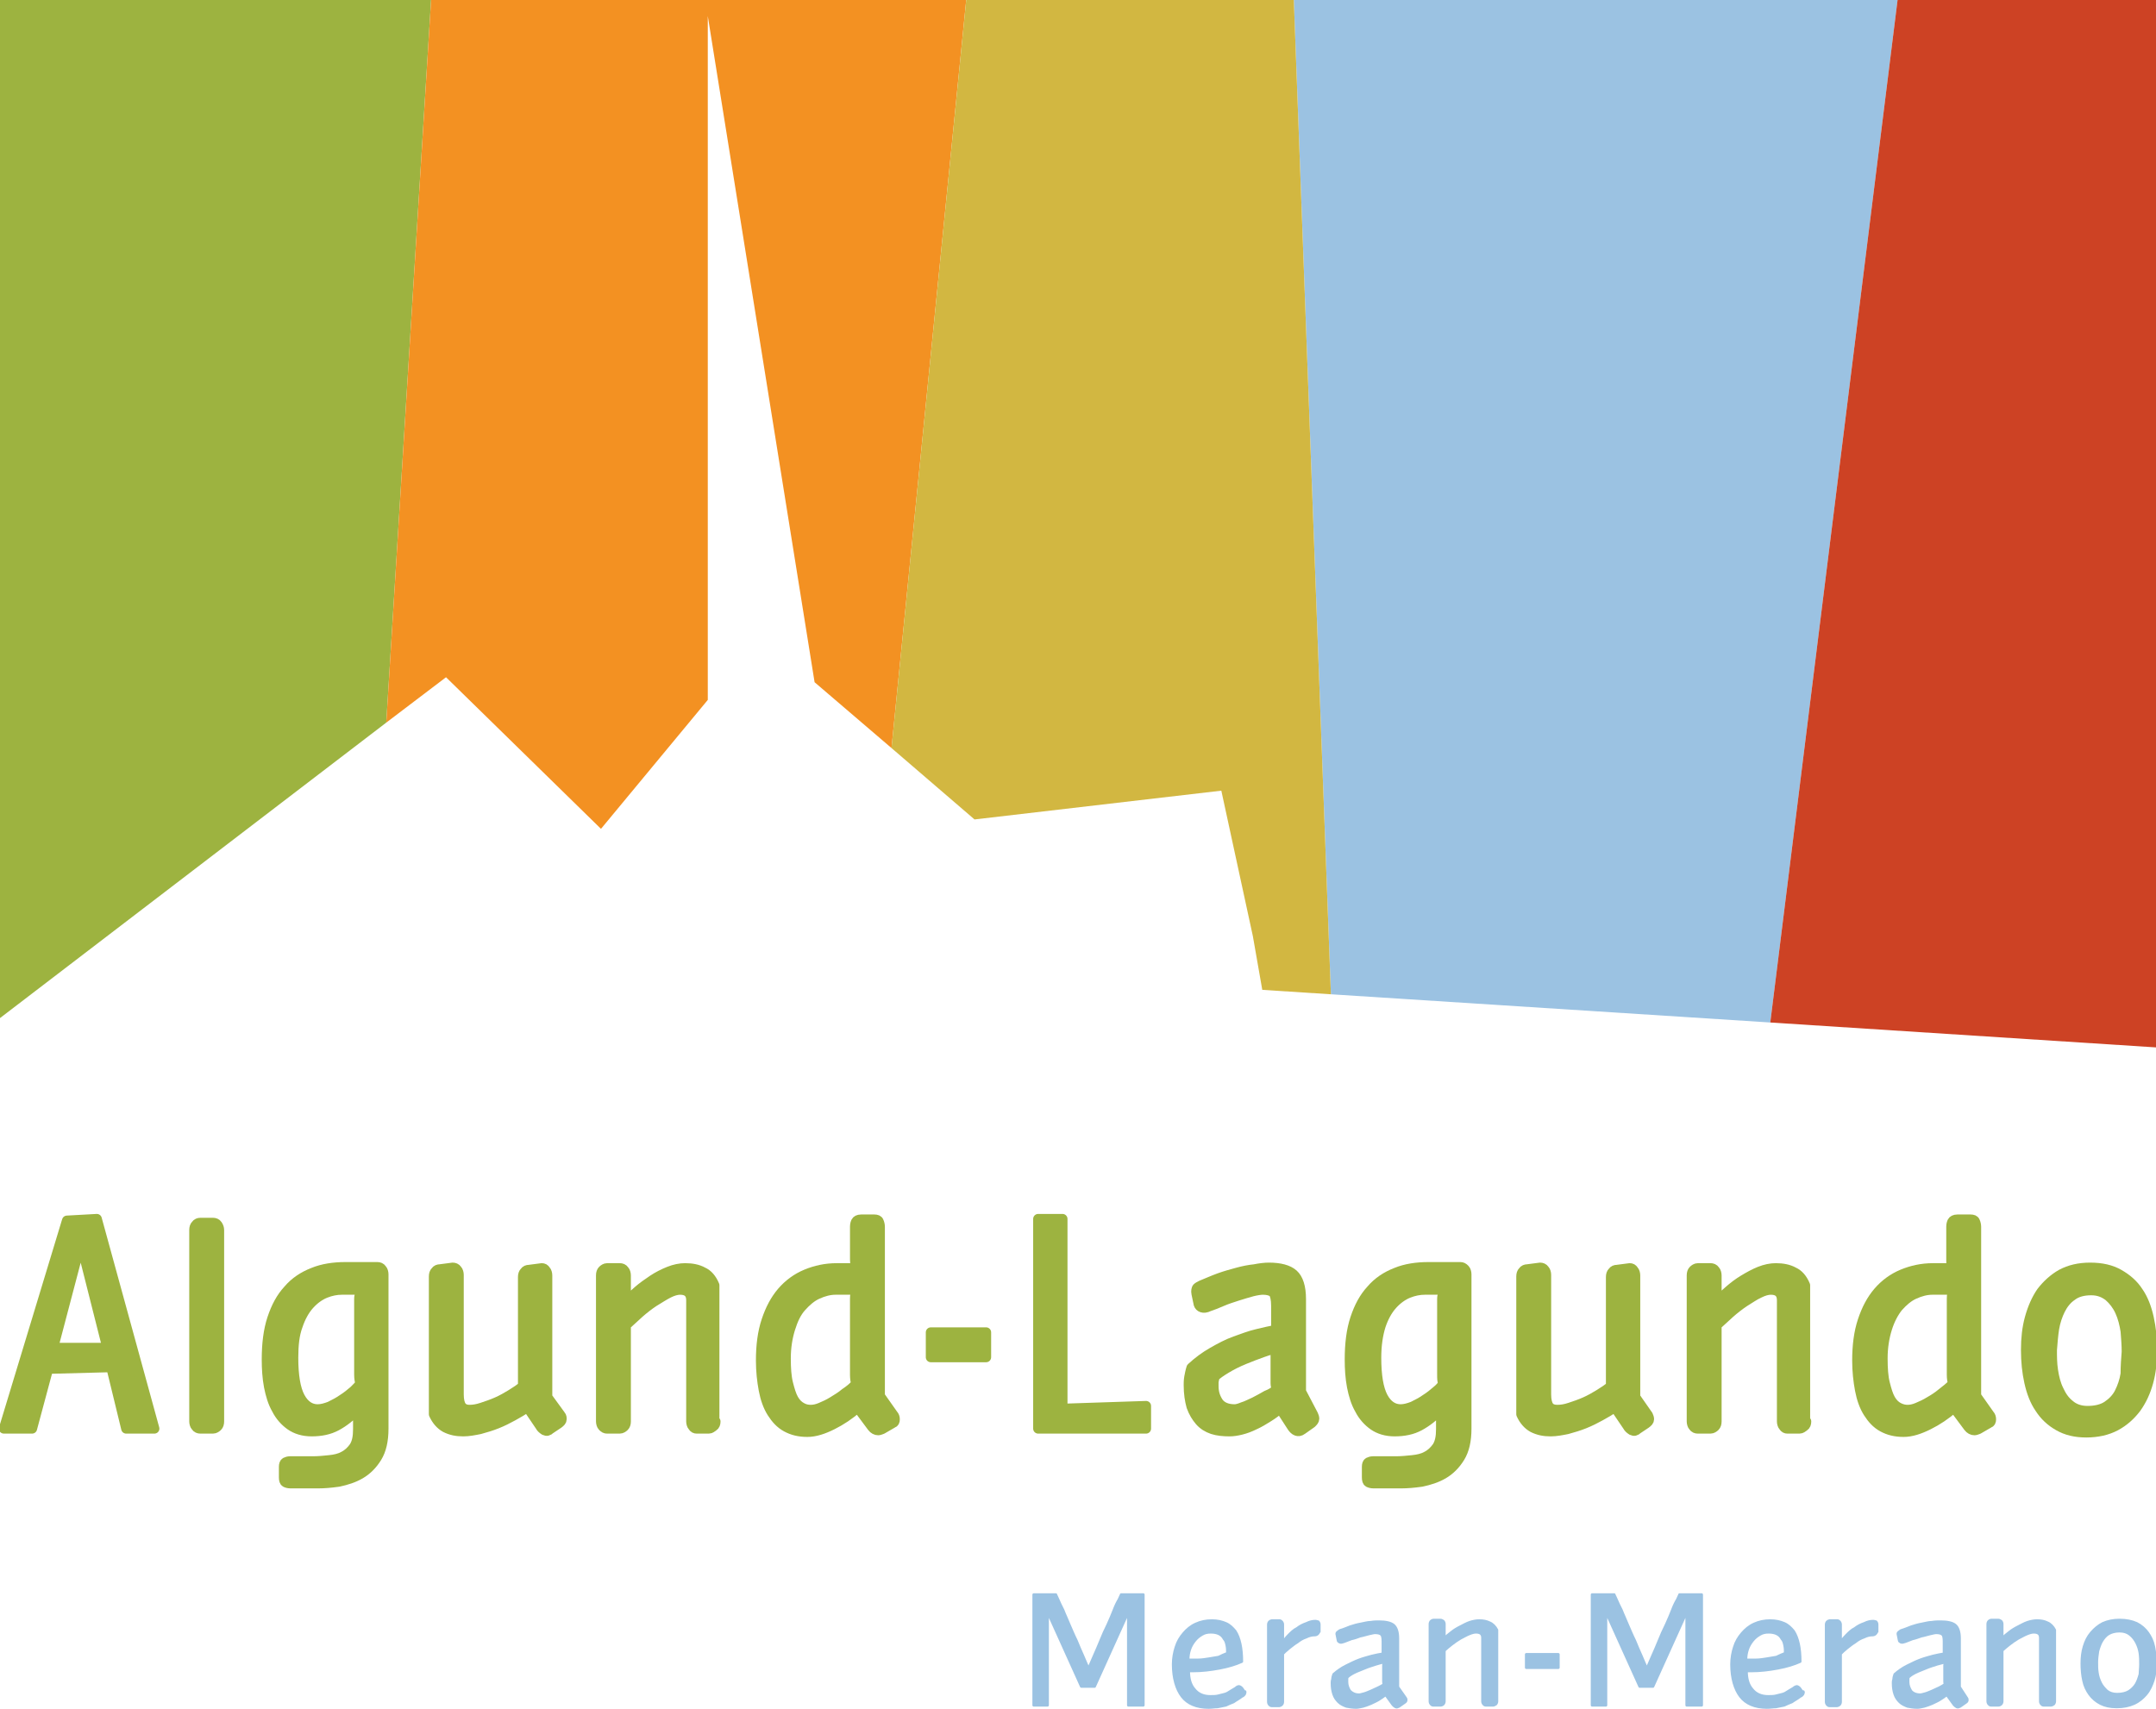 <?xml version="1.0" encoding="utf-8"?>
<!-- Generator: Adobe Illustrator 26.2.1, SVG Export Plug-In . SVG Version: 6.00 Build 0)  -->
<svg version="1.1" id="Ebene_1" xmlns="http://www.w3.org/2000/svg" xmlns:xlink="http://www.w3.org/1999/xlink" x="0px" y="0px"
	 viewBox="0 0 389.6 308.8" style="enable-background:new 0 0 389.6 308.8;" xml:space="preserve">
<style type="text/css">
	.st0{clip-path:url(#SVGID_00000068646092265532052480000008906987800173628802_);fill:#9BC2E2;}
	
		.st1{clip-path:url(#SVGID_00000068646092265532052480000008906987800173628802_);fill:none;stroke:#9BC2E2;stroke-width:0.48;stroke-linejoin:round;stroke-miterlimit:10;}
	.st2{clip-path:url(#SVGID_00000068646092265532052480000008906987800173628802_);fill:#9DB340;}
	
		.st3{clip-path:url(#SVGID_00000068646092265532052480000008906987800173628802_);fill:none;stroke:#9DB340;stroke-width:1.804;stroke-linejoin:round;stroke-miterlimit:10;}
	.st4{clip-path:url(#SVGID_00000068646092265532052480000008906987800173628802_);fill:#CD4224;}
	.st5{clip-path:url(#SVGID_00000068646092265532052480000008906987800173628802_);fill:#F39122;}
	.st6{clip-path:url(#SVGID_00000068646092265532052480000008906987800173628802_);fill:#D2B741;}
</style>
<g>
	<defs>
		<rect id="SVGID_1_" x="-10.7" y="-11.3" width="408" height="353.4"/>
	</defs>
	<clipPath id="SVGID_00000007402585395966245340000013933175485501750717_">
		<use xlink:href="#SVGID_1_"  style="overflow:visible;"/>
	</clipPath>
	<path style="clip-path:url(#SVGID_00000007402585395966245340000013933175485501750717_);fill:#9BC2E2;" d="M203.9,308.2v-16.9
		l-6.1,13.5h-2.4l-6.1-13.5v16.9h-2.5v-20h4c0,0.1,0.2,0.4,0.4,0.9c0.2,0.5,0.5,1.1,0.9,1.9c0.3,0.8,0.7,1.6,1.1,2.6
		c0.4,0.9,0.8,1.9,1.3,2.9c0.4,1,0.8,1.9,1.2,2.8c0.4,0.9,0.7,1.7,1,2.3c0.3-0.7,0.6-1.4,1-2.3c0.4-0.9,0.8-1.8,1.2-2.8
		c0.4-1,0.8-1.9,1.3-2.9c0.4-0.9,0.8-1.8,1.1-2.6c0.3-0.8,0.6-1.4,0.9-1.9c0.2-0.5,0.4-0.8,0.4-0.9h4v20H203.9"/>
	
		<path style="clip-path:url(#SVGID_00000007402585395966245340000013933175485501750717_);fill:none;stroke:#9BC2E2;stroke-width:0.48;stroke-linejoin:round;stroke-miterlimit:10;" d="
		M203.9,308.2v-16.9l-6.1,13.5h-2.4l-6.1-13.5v16.9h-2.5v-20h4c0,0.1,0.2,0.4,0.4,0.9c0.2,0.5,0.5,1.1,0.9,1.9
		c0.3,0.8,0.7,1.6,1.1,2.6c0.4,0.9,0.8,1.9,1.3,2.9c0.4,1,0.8,1.9,1.2,2.8c0.4,0.9,0.7,1.7,1,2.3c0.3-0.7,0.6-1.4,1-2.3
		c0.4-0.9,0.8-1.8,1.2-2.8c0.4-1,0.8-1.9,1.3-2.9c0.4-0.9,0.8-1.8,1.1-2.6c0.3-0.8,0.6-1.4,0.9-1.9c0.2-0.5,0.4-0.8,0.4-0.9h4v20
		H203.9z"/>
	<path style="clip-path:url(#SVGID_00000007402585395966245340000013933175485501750717_);fill:#9BC2E2;" d="M225,305.8
		c0,0.1,0,0.2-0.1,0.4c-0.1,0.1-0.2,0.3-0.5,0.4c-0.5,0.4-1.1,0.7-1.5,1c-0.5,0.2-1,0.4-1.4,0.6c-0.5,0.1-1,0.2-1.5,0.3
		c-0.5,0-1,0.1-1.6,0.1c-2.2,0-3.8-0.7-4.8-2c-1-1.3-1.6-3.3-1.6-5.8c0-1.1,0.2-2.2,0.5-3.1c0.3-1,0.8-1.8,1.4-2.5
		c0.6-0.7,1.3-1.3,2.2-1.7c0.9-0.4,1.8-0.6,2.9-0.6c1,0,1.8,0.2,2.5,0.5c0.7,0.3,1.2,0.8,1.7,1.4c0.4,0.6,0.7,1.4,0.9,2.3
		c0.2,0.9,0.3,2,0.3,3.2c-1.1,0.5-2.4,0.9-4,1.2c-1.6,0.3-3.2,0.5-4.9,0.5h-0.3c-0.1,0-0.2,0-0.4,0c0,1.4,0.3,2.5,1,3.3
		c0.7,0.9,1.7,1.3,2.9,1.3c0.5,0,1,0,1.4-0.1c0.4-0.1,0.8-0.2,1.2-0.3c0.4-0.1,0.7-0.3,1-0.5c0.3-0.2,0.7-0.4,1-0.6
		c0.2-0.2,0.4-0.3,0.6-0.3c0.1,0,0.3,0.1,0.5,0.3l0.5,0.7C225,305.7,225,305.7,225,305.8 M221.8,298.8c0-0.5,0-0.9-0.1-1.4
		c-0.1-0.5-0.2-0.9-0.5-1.2c-0.2-0.4-0.5-0.7-0.9-0.9c-0.4-0.2-0.9-0.3-1.5-0.3c-0.6,0-1.1,0.1-1.6,0.4c-0.5,0.3-0.9,0.6-1.3,1.1
		c-0.4,0.5-0.7,1-0.9,1.6c-0.2,0.6-0.3,1.2-0.3,1.9c0.6,0,1.2,0,1.8,0c0.6,0,1.3-0.1,1.9-0.2c0.6-0.1,1.2-0.2,1.8-0.3
		C220.8,299.2,221.3,299,221.8,298.8"/>
	
		<path style="clip-path:url(#SVGID_00000007402585395966245340000013933175485501750717_);fill:none;stroke:#9BC2E2;stroke-width:0.48;stroke-linejoin:round;stroke-miterlimit:10;" d="
		M221.8,298.8c0-0.5,0-0.9-0.1-1.4c-0.1-0.5-0.2-0.9-0.5-1.2c-0.2-0.4-0.5-0.7-0.9-0.9c-0.4-0.2-0.9-0.3-1.5-0.3
		c-0.6,0-1.1,0.1-1.6,0.4c-0.5,0.3-0.9,0.6-1.3,1.1c-0.4,0.5-0.7,1-0.9,1.6c-0.2,0.6-0.3,1.2-0.3,1.9c0.6,0,1.2,0,1.8,0
		c0.6,0,1.3-0.1,1.9-0.2c0.6-0.1,1.2-0.2,1.8-0.3C220.8,299.2,221.3,299,221.8,298.8z"/>
	
		<path style="clip-path:url(#SVGID_00000007402585395966245340000013933175485501750717_);fill:none;stroke:#9BC2E2;stroke-width:0.48;stroke-linejoin:round;stroke-miterlimit:10;" d="
		M225,305.8c0,0.1,0,0.2-0.1,0.4c-0.1,0.1-0.2,0.3-0.5,0.4c-0.5,0.4-1.1,0.7-1.5,1c-0.5,0.2-1,0.4-1.4,0.6c-0.5,0.1-1,0.2-1.5,0.3
		c-0.5,0-1,0.1-1.6,0.1c-2.2,0-3.8-0.7-4.8-2c-1-1.3-1.6-3.3-1.6-5.8c0-1.1,0.2-2.2,0.5-3.1c0.3-1,0.8-1.8,1.4-2.5
		c0.6-0.7,1.3-1.3,2.2-1.7c0.9-0.4,1.8-0.6,2.9-0.6c1,0,1.8,0.2,2.5,0.5c0.7,0.3,1.2,0.8,1.7,1.4c0.4,0.6,0.7,1.4,0.9,2.3
		c0.2,0.9,0.3,2,0.3,3.2c-1.1,0.5-2.4,0.9-4,1.2c-1.6,0.3-3.2,0.5-4.9,0.5h-0.3c-0.1,0-0.2,0-0.4,0c0,1.4,0.3,2.5,1,3.3
		c0.7,0.9,1.7,1.3,2.9,1.3c0.5,0,1,0,1.4-0.1c0.4-0.1,0.8-0.2,1.2-0.3c0.4-0.1,0.7-0.3,1-0.5c0.3-0.2,0.7-0.4,1-0.6
		c0.2-0.2,0.4-0.3,0.6-0.3c0.1,0,0.3,0.1,0.5,0.3l0.5,0.7C225,305.7,225,305.7,225,305.8z"/>
	<path style="clip-path:url(#SVGID_00000007402585395966245340000013933175485501750717_);fill:#9BC2E2;" d="M238.3,294.9
		c0,0.2-0.1,0.3-0.2,0.4c-0.1,0.1-0.3,0.2-0.5,0.2c-0.5,0-1,0.1-1.6,0.4c-0.6,0.2-1.1,0.5-1.6,0.9c-0.5,0.3-1,0.7-1.5,1.1
		c-0.5,0.4-0.8,0.7-1.1,1v8.7c0,0.2-0.1,0.4-0.2,0.5c-0.1,0.1-0.3,0.2-0.4,0.2h-1.4c-0.2,0-0.3-0.1-0.4-0.2
		c-0.1-0.1-0.2-0.3-0.2-0.5v-14c0-0.2,0.1-0.4,0.2-0.5c0.1-0.1,0.3-0.2,0.4-0.2h1.4c0.2,0,0.3,0.1,0.4,0.2c0.1,0.1,0.2,0.3,0.2,0.5
		v3.2c0.3-0.4,0.6-0.8,1.1-1.3c0.5-0.5,0.9-0.9,1.5-1.2c0.5-0.4,1.1-0.7,1.7-0.9c0.6-0.3,1.1-0.4,1.6-0.4c0.2,0,0.4,0.1,0.5,0.1
		c0.1,0.1,0.2,0.3,0.2,0.5V294.9"/>
	
		<path style="clip-path:url(#SVGID_00000007402585395966245340000013933175485501750717_);fill:none;stroke:#9BC2E2;stroke-width:0.48;stroke-linejoin:round;stroke-miterlimit:10;" d="
		M238.3,294.9c0,0.2-0.1,0.3-0.2,0.4c-0.1,0.1-0.3,0.2-0.5,0.2c-0.5,0-1,0.1-1.6,0.4c-0.6,0.2-1.1,0.5-1.6,0.9
		c-0.5,0.3-1,0.7-1.5,1.1c-0.5,0.4-0.8,0.7-1.1,1v8.7c0,0.2-0.1,0.4-0.2,0.5c-0.1,0.1-0.3,0.2-0.4,0.2h-1.4c-0.2,0-0.3-0.1-0.4-0.2
		c-0.1-0.1-0.2-0.3-0.2-0.5v-14c0-0.2,0.1-0.4,0.2-0.5c0.1-0.1,0.3-0.2,0.4-0.2h1.4c0.2,0,0.3,0.1,0.4,0.2c0.1,0.1,0.2,0.3,0.2,0.5
		v3.2c0.3-0.4,0.6-0.8,1.1-1.3c0.5-0.5,0.9-0.9,1.5-1.2c0.5-0.4,1.1-0.7,1.7-0.9c0.6-0.3,1.1-0.4,1.6-0.4c0.2,0,0.4,0.1,0.5,0.1
		c0.1,0.1,0.2,0.3,0.2,0.5V294.9z"/>
	<path style="clip-path:url(#SVGID_00000007402585395966245340000013933175485501750717_);fill:#9BC2E2;" d="M254,306.9
		c0.1,0.1,0.1,0.3,0.1,0.4c0,0.1-0.1,0.3-0.3,0.4l-1,0.7c-0.2,0.1-0.4,0.2-0.6,0.1c-0.2-0.1-0.3-0.2-0.5-0.4l-1.3-1.8
		c-0.4,0.3-0.8,0.6-1.3,0.9c-0.5,0.3-1,0.5-1.4,0.7c-0.5,0.2-1,0.4-1.4,0.5c-0.5,0.1-0.9,0.2-1.2,0.2c-0.7,0-1.3-0.1-1.8-0.2
		c-0.5-0.2-1-0.4-1.4-0.8s-0.7-0.8-0.9-1.4c-0.2-0.6-0.3-1.2-0.3-2c0-0.2,0-0.4,0.1-0.7c0-0.3,0.1-0.6,0.2-0.9
		c0.7-0.6,1.4-1.1,2.2-1.5c0.8-0.4,1.6-0.8,2.4-1.1c0.8-0.3,1.6-0.5,2.3-0.7c0.8-0.2,1.4-0.3,2-0.4v-2.3c0-0.6-0.1-1.1-0.3-1.2
		c-0.2-0.2-0.6-0.3-1.1-0.3c-0.3,0-0.6,0.1-1.1,0.2c-0.5,0.1-1,0.2-1.6,0.4c-0.5,0.2-1.1,0.3-1.6,0.5c-0.5,0.2-1,0.4-1.3,0.5
		c-0.3,0.1-0.6,0.2-0.8,0.1c-0.2-0.1-0.3-0.2-0.3-0.3l-0.2-1c-0.1-0.3,0-0.4,0.1-0.5c0.1-0.1,0.3-0.2,0.4-0.3
		c0.6-0.2,1.2-0.5,1.9-0.7c0.6-0.2,1.3-0.4,1.9-0.5c0.6-0.1,1.2-0.3,1.8-0.3c0.6-0.1,1.1-0.1,1.5-0.1c1.2,0,2.1,0.2,2.6,0.6
		c0.5,0.4,0.8,1.2,0.8,2.4v8.8L254,306.9 M250.1,304.4c-0.1-0.2-0.1-0.4-0.1-0.6c0-0.2,0-0.4,0-0.6v-1.7c0-0.1,0-0.2,0-0.5
		c0-0.2,0.1-0.4,0.1-0.6c-0.4,0.1-0.9,0.2-1.5,0.4c-0.6,0.2-1.3,0.4-2,0.7c-0.7,0.3-1.3,0.5-1.9,0.8c-0.6,0.3-1,0.6-1.2,0.8
		c-0.1,0.1-0.1,0.3-0.1,0.5c0,0.2,0,0.3,0,0.4c0,0.6,0.2,1.1,0.5,1.6c0.4,0.4,0.9,0.7,1.7,0.7c0.2,0,0.5-0.1,0.9-0.2
		c0.4-0.1,0.8-0.3,1.3-0.5c0.4-0.2,0.9-0.4,1.3-0.6C249.5,304.8,249.9,304.6,250.1,304.4"/>
	
		<path style="clip-path:url(#SVGID_00000007402585395966245340000013933175485501750717_);fill:none;stroke:#9BC2E2;stroke-width:0.48;stroke-linejoin:round;stroke-miterlimit:10;" d="
		M250.1,304.4c-0.1-0.2-0.1-0.4-0.1-0.6c0-0.2,0-0.4,0-0.6v-1.7c0-0.1,0-0.2,0-0.5c0-0.2,0.1-0.4,0.1-0.6c-0.4,0.1-0.9,0.2-1.5,0.4
		c-0.6,0.2-1.3,0.4-2,0.7c-0.7,0.3-1.3,0.5-1.9,0.8c-0.6,0.3-1,0.6-1.2,0.8c-0.1,0.1-0.1,0.3-0.1,0.5c0,0.2,0,0.3,0,0.4
		c0,0.6,0.2,1.1,0.5,1.6c0.4,0.4,0.9,0.7,1.7,0.7c0.2,0,0.5-0.1,0.9-0.2c0.4-0.1,0.8-0.3,1.3-0.5c0.4-0.2,0.9-0.4,1.3-0.6
		C249.5,304.8,249.9,304.6,250.1,304.4z"/>
	
		<path style="clip-path:url(#SVGID_00000007402585395966245340000013933175485501750717_);fill:none;stroke:#9BC2E2;stroke-width:0.48;stroke-linejoin:round;stroke-miterlimit:10;" d="
		M254,306.9c0.1,0.1,0.1,0.3,0.1,0.4c0,0.1-0.1,0.3-0.3,0.4l-1,0.7c-0.2,0.1-0.4,0.2-0.6,0.1c-0.2-0.1-0.3-0.2-0.5-0.4l-1.3-1.8
		c-0.4,0.3-0.8,0.6-1.3,0.9c-0.5,0.3-1,0.5-1.4,0.7c-0.5,0.2-1,0.4-1.4,0.5c-0.5,0.1-0.9,0.2-1.2,0.2c-0.7,0-1.3-0.1-1.8-0.2
		c-0.5-0.2-1-0.4-1.4-0.8c-0.4-0.4-0.7-0.8-0.9-1.4c-0.2-0.6-0.3-1.2-0.3-2c0-0.2,0-0.4,0.1-0.7c0-0.3,0.1-0.6,0.2-0.9
		c0.7-0.6,1.4-1.1,2.2-1.5c0.8-0.4,1.6-0.8,2.4-1.1c0.8-0.3,1.6-0.5,2.3-0.7c0.8-0.2,1.4-0.3,2-0.4v-2.3c0-0.6-0.1-1.1-0.3-1.2
		c-0.2-0.2-0.6-0.3-1.1-0.3c-0.3,0-0.6,0.1-1.1,0.2c-0.5,0.1-1,0.3-1.6,0.4c-0.5,0.2-1.1,0.4-1.6,0.5c-0.5,0.2-1,0.4-1.3,0.5
		c-0.3,0.1-0.6,0.2-0.8,0.1c-0.2-0.1-0.3-0.2-0.3-0.3l-0.2-1c-0.1-0.3,0-0.4,0.1-0.5c0.1-0.1,0.3-0.2,0.4-0.3
		c0.6-0.2,1.2-0.4,1.9-0.7c0.6-0.2,1.3-0.4,1.9-0.5c0.6-0.1,1.2-0.3,1.8-0.3c0.6-0.1,1.1-0.1,1.5-0.1c1.2,0,2.1,0.2,2.6,0.6
		c0.5,0.4,0.8,1.2,0.8,2.4v8.8L254,306.9z"/>
	<path style="clip-path:url(#SVGID_00000007402585395966245340000013933175485501750717_);fill:#9BC2E2;" d="M270.5,307.5
		c0,0.2-0.1,0.4-0.2,0.5c-0.2,0.1-0.3,0.2-0.5,0.2h-1.3c-0.2,0-0.3-0.1-0.4-0.2c-0.1-0.1-0.2-0.3-0.2-0.5v-11.5c0-0.7-0.4-1-1.2-1
		c-0.3,0-0.7,0.1-1.2,0.3c-0.5,0.2-1,0.5-1.6,0.8c-0.5,0.3-1.1,0.7-1.6,1.1c-0.5,0.4-1,0.8-1.3,1.1v9.2c0,0.2-0.1,0.4-0.2,0.5
		c-0.1,0.1-0.3,0.2-0.5,0.2H259c-0.2,0-0.3-0.1-0.4-0.2c-0.1-0.1-0.2-0.3-0.2-0.5v-14c0-0.2,0.1-0.4,0.2-0.5
		c0.1-0.1,0.3-0.2,0.4-0.2h1.3c0.2,0,0.3,0.1,0.5,0.2c0.1,0.1,0.2,0.3,0.2,0.5v2.6c0.4-0.4,0.8-0.7,1.3-1.1c0.5-0.4,1-0.7,1.6-1
		c0.6-0.3,1.1-0.6,1.7-0.8c0.6-0.2,1.2-0.3,1.7-0.3c0.7,0,1.3,0.1,1.9,0.4c0.5,0.2,1,0.7,1.3,1.3V307.5"/>
	
		<path style="clip-path:url(#SVGID_00000007402585395966245340000013933175485501750717_);fill:none;stroke:#9BC2E2;stroke-width:0.48;stroke-linejoin:round;stroke-miterlimit:10;" d="
		M270.5,307.5c0,0.2-0.1,0.4-0.2,0.5c-0.2,0.1-0.3,0.2-0.5,0.2h-1.3c-0.2,0-0.3-0.1-0.4-0.2c-0.1-0.1-0.2-0.3-0.2-0.5v-11.5
		c0-0.7-0.4-1-1.2-1c-0.3,0-0.7,0.1-1.2,0.3c-0.5,0.2-1,0.5-1.6,0.8c-0.5,0.3-1.1,0.7-1.6,1.1c-0.5,0.4-1,0.8-1.3,1.1v9.2
		c0,0.2-0.1,0.4-0.2,0.5c-0.1,0.1-0.3,0.2-0.5,0.2H259c-0.2,0-0.3-0.1-0.4-0.2c-0.1-0.1-0.2-0.3-0.2-0.5v-14c0-0.2,0.1-0.4,0.2-0.5
		c0.1-0.1,0.3-0.2,0.4-0.2h1.3c0.2,0,0.3,0.1,0.5,0.2c0.1,0.1,0.2,0.3,0.2,0.5v2.6c0.4-0.4,0.8-0.7,1.3-1.1c0.5-0.4,1-0.7,1.6-1
		c0.6-0.3,1.1-0.6,1.7-0.8c0.6-0.2,1.2-0.3,1.7-0.3c0.7,0,1.3,0.1,1.9,0.4c0.5,0.2,1,0.7,1.3,1.3V307.5z"/>
	
		<rect x="275.8" y="299" style="clip-path:url(#SVGID_00000007402585395966245340000013933175485501750717_);fill:#9BC2E2;" width="5.8" height="2.4"/>
	
		<rect x="275.8" y="299" style="clip-path:url(#SVGID_00000007402585395966245340000013933175485501750717_);fill:none;stroke:#9BC2E2;stroke-width:0.48;stroke-linejoin:round;stroke-miterlimit:10;" width="5.8" height="2.4"/>
	
		<path style="clip-path:url(#SVGID_00000007402585395966245340000013933175485501750717_);fill:none;stroke:#9BC2E2;stroke-width:0.48;stroke-linejoin:round;stroke-miterlimit:10;" d="
		M275.8,301.4"/>
	<path style="clip-path:url(#SVGID_00000007402585395966245340000013933175485501750717_);fill:#9BC2E2;" d="M304.8,308.2v-16.9
		l-6.1,13.5h-2.4l-6.1-13.5v16.9h-2.5v-20h4c0,0.1,0.2,0.4,0.4,0.9c0.2,0.5,0.5,1.1,0.9,1.9c0.3,0.8,0.7,1.6,1.1,2.6
		c0.4,0.9,0.8,1.9,1.3,2.9c0.4,1,0.8,1.9,1.2,2.8c0.4,0.9,0.7,1.7,1,2.3c0.3-0.7,0.6-1.4,1-2.3c0.4-0.9,0.8-1.8,1.2-2.8
		c0.4-1,0.8-1.9,1.3-2.9c0.4-0.9,0.8-1.8,1.1-2.6c0.3-0.8,0.6-1.4,0.9-1.9c0.2-0.5,0.4-0.8,0.4-0.9h4v20H304.8"/>
	
		<path style="clip-path:url(#SVGID_00000007402585395966245340000013933175485501750717_);fill:none;stroke:#9BC2E2;stroke-width:0.48;stroke-linejoin:round;stroke-miterlimit:10;" d="
		M304.8,308.2v-16.9l-6.1,13.5h-2.4l-6.1-13.5v16.9h-2.5v-20h4c0,0.1,0.2,0.4,0.4,0.9c0.2,0.5,0.5,1.1,0.9,1.9
		c0.3,0.8,0.7,1.6,1.1,2.6c0.4,0.9,0.8,1.9,1.3,2.9c0.4,1,0.8,1.9,1.2,2.8c0.4,0.9,0.7,1.7,1,2.3c0.3-0.7,0.6-1.4,1-2.3
		c0.4-0.9,0.8-1.8,1.2-2.8c0.4-1,0.8-1.9,1.3-2.9c0.4-0.9,0.8-1.8,1.1-2.6c0.3-0.8,0.6-1.4,0.9-1.9c0.2-0.5,0.4-0.8,0.4-0.9h4v20
		H304.8z"/>
	<path style="clip-path:url(#SVGID_00000007402585395966245340000013933175485501750717_);fill:#9BC2E2;" d="M325.9,305.8
		c0,0.1,0,0.2-0.1,0.4c-0.1,0.1-0.2,0.3-0.5,0.4c-0.5,0.4-1.1,0.7-1.5,1c-0.5,0.2-1,0.4-1.4,0.6c-0.5,0.1-1,0.2-1.5,0.3
		c-0.5,0-1,0.1-1.6,0.1c-2.2,0-3.8-0.7-4.8-2c-1-1.3-1.6-3.3-1.6-5.8c0-1.1,0.2-2.2,0.5-3.1c0.3-1,0.8-1.8,1.4-2.5
		c0.6-0.7,1.3-1.3,2.2-1.7c0.9-0.4,1.8-0.6,2.9-0.6c1,0,1.8,0.2,2.5,0.5c0.7,0.3,1.2,0.8,1.7,1.4c0.4,0.6,0.7,1.4,0.9,2.3
		c0.2,0.9,0.3,2,0.3,3.2c-1.1,0.5-2.4,0.9-4,1.2c-1.6,0.3-3.2,0.5-4.9,0.5H316c-0.1,0-0.2,0-0.4,0c0,1.4,0.3,2.5,1,3.3
		c0.7,0.9,1.7,1.3,3,1.3c0.5,0,1,0,1.4-0.1c0.4-0.1,0.8-0.2,1.2-0.3c0.4-0.1,0.7-0.3,1-0.5c0.3-0.2,0.7-0.4,1-0.6
		c0.2-0.2,0.5-0.3,0.6-0.3c0.1,0,0.3,0.1,0.5,0.3l0.5,0.7C325.8,305.7,325.9,305.7,325.9,305.8 M322.6,298.8c0-0.5,0-0.9-0.1-1.4
		c-0.1-0.5-0.2-0.9-0.5-1.2c-0.2-0.4-0.5-0.7-0.9-0.9c-0.4-0.2-0.9-0.3-1.5-0.3c-0.6,0-1.1,0.1-1.6,0.4c-0.5,0.3-0.9,0.6-1.3,1.1
		c-0.4,0.5-0.7,1-0.9,1.6c-0.2,0.6-0.3,1.2-0.3,1.9c0.6,0,1.2,0,1.8,0c0.6,0,1.3-0.1,1.9-0.2c0.6-0.1,1.2-0.2,1.8-0.3
		C321.6,299.2,322.1,299,322.6,298.8"/>
	
		<path style="clip-path:url(#SVGID_00000007402585395966245340000013933175485501750717_);fill:none;stroke:#9BC2E2;stroke-width:0.48;stroke-linejoin:round;stroke-miterlimit:10;" d="
		M322.6,298.8c0-0.5,0-0.9-0.1-1.4c-0.1-0.5-0.2-0.9-0.5-1.2c-0.2-0.4-0.5-0.7-0.9-0.9c-0.4-0.2-0.9-0.3-1.5-0.3
		c-0.6,0-1.1,0.1-1.6,0.4c-0.5,0.3-0.9,0.6-1.3,1.1c-0.4,0.5-0.7,1-0.9,1.6c-0.2,0.6-0.3,1.2-0.3,1.9c0.6,0,1.2,0,1.8,0
		c0.6,0,1.3-0.1,1.9-0.2c0.6-0.1,1.2-0.2,1.8-0.3C321.6,299.2,322.1,299,322.6,298.8z"/>
	
		<path style="clip-path:url(#SVGID_00000007402585395966245340000013933175485501750717_);fill:none;stroke:#9BC2E2;stroke-width:0.48;stroke-linejoin:round;stroke-miterlimit:10;" d="
		M325.9,305.8c0,0.1,0,0.2-0.1,0.4c-0.1,0.1-0.2,0.3-0.5,0.4c-0.5,0.4-1.1,0.7-1.5,1c-0.5,0.2-1,0.4-1.4,0.6c-0.5,0.1-1,0.2-1.5,0.3
		c-0.5,0-1,0.1-1.6,0.1c-2.2,0-3.8-0.7-4.8-2c-1-1.3-1.6-3.3-1.6-5.8c0-1.1,0.2-2.2,0.5-3.1c0.3-1,0.8-1.8,1.4-2.5
		c0.6-0.7,1.3-1.3,2.2-1.7c0.9-0.4,1.8-0.6,2.9-0.6c1,0,1.8,0.2,2.5,0.5c0.7,0.3,1.2,0.8,1.7,1.4c0.4,0.6,0.7,1.4,0.9,2.3
		c0.2,0.9,0.3,2,0.3,3.2c-1.1,0.5-2.4,0.9-4,1.2c-1.6,0.3-3.2,0.5-4.9,0.5H316c-0.1,0-0.2,0-0.4,0c0,1.4,0.3,2.5,1,3.3
		c0.7,0.9,1.7,1.3,2.9,1.3c0.5,0,1,0,1.4-0.1c0.4-0.1,0.8-0.2,1.2-0.3c0.4-0.1,0.7-0.3,1-0.5c0.3-0.2,0.7-0.4,1-0.6
		c0.2-0.2,0.5-0.3,0.6-0.3c0.1,0,0.3,0.1,0.5,0.3l0.5,0.7C325.8,305.7,325.9,305.7,325.9,305.8z"/>
	<path style="clip-path:url(#SVGID_00000007402585395966245340000013933175485501750717_);fill:#9BC2E2;" d="M339.1,294.9
		c0,0.2-0.1,0.3-0.2,0.4c-0.1,0.1-0.3,0.2-0.5,0.2c-0.5,0-1,0.1-1.6,0.4c-0.6,0.2-1.1,0.5-1.6,0.9c-0.5,0.3-1,0.7-1.5,1.1
		c-0.5,0.4-0.8,0.7-1.1,1v8.7c0,0.2-0.1,0.4-0.2,0.5c-0.1,0.1-0.3,0.2-0.4,0.2h-1.4c-0.2,0-0.3-0.1-0.4-0.2
		c-0.1-0.1-0.2-0.3-0.2-0.5v-14c0-0.2,0.1-0.4,0.2-0.5c0.1-0.1,0.3-0.2,0.4-0.2h1.4c0.2,0,0.3,0.1,0.4,0.2c0.1,0.1,0.2,0.3,0.2,0.5
		v3.2c0.3-0.4,0.6-0.8,1.1-1.3c0.5-0.5,0.9-0.9,1.5-1.2c0.5-0.4,1.1-0.7,1.7-0.9c0.6-0.3,1.1-0.4,1.6-0.4c0.2,0,0.4,0.1,0.5,0.1
		c0.1,0.1,0.2,0.3,0.2,0.5V294.9"/>
	
		<path style="clip-path:url(#SVGID_00000007402585395966245340000013933175485501750717_);fill:none;stroke:#9BC2E2;stroke-width:0.48;stroke-linejoin:round;stroke-miterlimit:10;" d="
		M339.1,294.9c0,0.2-0.1,0.3-0.2,0.4c-0.1,0.1-0.3,0.2-0.5,0.2c-0.5,0-1,0.1-1.6,0.4c-0.6,0.2-1.1,0.5-1.6,0.9
		c-0.5,0.3-1,0.7-1.5,1.1c-0.5,0.4-0.8,0.7-1.1,1v8.7c0,0.2-0.1,0.4-0.2,0.5c-0.1,0.1-0.3,0.2-0.4,0.2h-1.4c-0.2,0-0.3-0.1-0.4-0.2
		c-0.1-0.1-0.2-0.3-0.2-0.5v-14c0-0.2,0.1-0.4,0.2-0.5c0.1-0.1,0.3-0.2,0.4-0.2h1.4c0.2,0,0.3,0.1,0.4,0.2c0.1,0.1,0.2,0.3,0.2,0.5
		v3.2c0.3-0.4,0.6-0.8,1.1-1.3c0.5-0.5,0.9-0.9,1.5-1.2c0.5-0.4,1.1-0.7,1.7-0.9c0.6-0.3,1.1-0.4,1.6-0.4c0.2,0,0.4,0.1,0.5,0.1
		c0.1,0.1,0.2,0.3,0.2,0.5V294.9z"/>
	<path style="clip-path:url(#SVGID_00000007402585395966245340000013933175485501750717_);fill:#9BC2E2;" d="M355.4,306.9
		c0.1,0.1,0.1,0.3,0.1,0.4c0,0.1-0.1,0.3-0.3,0.4l-1,0.7c-0.2,0.1-0.4,0.2-0.6,0.1c-0.2-0.1-0.3-0.2-0.5-0.4l-1.3-1.8
		c-0.4,0.3-0.8,0.6-1.3,0.9c-0.5,0.3-1,0.5-1.4,0.7c-0.5,0.2-1,0.4-1.4,0.5c-0.5,0.1-0.9,0.2-1.2,0.2c-0.7,0-1.3-0.1-1.8-0.2
		c-0.5-0.2-1-0.4-1.4-0.8c-0.4-0.4-0.7-0.8-0.9-1.4c-0.2-0.6-0.3-1.2-0.3-2c0-0.2,0-0.4,0.1-0.7c0-0.3,0.1-0.6,0.2-0.9
		c0.7-0.6,1.4-1.1,2.2-1.5c0.8-0.4,1.6-0.8,2.4-1.1c0.8-0.3,1.6-0.5,2.3-0.7c0.8-0.2,1.4-0.3,2-0.4v-2.3c0-0.6-0.1-1.1-0.3-1.2
		c-0.2-0.2-0.6-0.3-1.1-0.3c-0.3,0-0.6,0.1-1.1,0.2c-0.5,0.1-1,0.2-1.6,0.4c-0.6,0.2-1.1,0.3-1.6,0.5c-0.5,0.2-1,0.4-1.3,0.5
		c-0.3,0.1-0.6,0.2-0.8,0.1c-0.2-0.1-0.3-0.2-0.3-0.3l-0.2-1c0-0.3,0-0.4,0.1-0.5c0.1-0.1,0.3-0.2,0.4-0.3c0.6-0.2,1.2-0.5,1.9-0.7
		c0.6-0.2,1.3-0.4,1.9-0.5c0.6-0.1,1.2-0.3,1.8-0.3c0.6-0.1,1.1-0.1,1.5-0.1c1.2,0,2,0.2,2.6,0.6c0.5,0.4,0.8,1.2,0.8,2.4v8.8
		L355.4,306.9 M351.5,304.4c-0.1-0.2-0.1-0.4-0.1-0.6c0-0.2,0-0.4,0-0.6v-1.7c0-0.1,0-0.2,0-0.5c0-0.2,0.1-0.4,0.1-0.6
		c-0.3,0.1-0.8,0.2-1.5,0.4c-0.6,0.2-1.3,0.4-2,0.7c-0.7,0.3-1.3,0.5-1.9,0.8c-0.6,0.3-1,0.6-1.2,0.8c-0.1,0.1-0.1,0.3-0.1,0.5
		c0,0.2,0,0.3,0,0.4c0,0.6,0.2,1.1,0.5,1.6c0.3,0.4,0.9,0.7,1.7,0.7c0.2,0,0.5-0.1,0.9-0.2c0.4-0.1,0.8-0.3,1.3-0.5
		c0.4-0.2,0.9-0.4,1.3-0.6C350.9,304.8,351.2,304.6,351.5,304.4"/>
	
		<path style="clip-path:url(#SVGID_00000007402585395966245340000013933175485501750717_);fill:none;stroke:#9BC2E2;stroke-width:0.48;stroke-linejoin:round;stroke-miterlimit:10;" d="
		M351.5,304.4c-0.1-0.2-0.1-0.4-0.1-0.6c0-0.2,0-0.4,0-0.6v-1.7c0-0.1,0-0.2,0-0.5c0-0.2,0.1-0.4,0.1-0.6c-0.3,0.1-0.8,0.2-1.5,0.4
		c-0.6,0.2-1.3,0.4-2,0.7c-0.7,0.3-1.3,0.5-1.9,0.8c-0.6,0.3-1,0.6-1.2,0.8c-0.1,0.1-0.1,0.3-0.1,0.5c0,0.2,0,0.3,0,0.4
		c0,0.6,0.2,1.1,0.5,1.6c0.3,0.4,0.9,0.7,1.7,0.7c0.2,0,0.5-0.1,0.9-0.2c0.4-0.1,0.8-0.3,1.3-0.5c0.4-0.2,0.9-0.4,1.3-0.6
		C350.9,304.8,351.2,304.6,351.5,304.4z"/>
	
		<path style="clip-path:url(#SVGID_00000007402585395966245340000013933175485501750717_);fill:none;stroke:#9BC2E2;stroke-width:0.48;stroke-linejoin:round;stroke-miterlimit:10;" d="
		M355.4,306.9c0.1,0.1,0.1,0.3,0.1,0.4c0,0.1-0.1,0.3-0.3,0.4l-1,0.7c-0.2,0.1-0.4,0.2-0.6,0.1c-0.2-0.1-0.3-0.2-0.5-0.4l-1.3-1.8
		c-0.4,0.3-0.8,0.6-1.3,0.9c-0.5,0.3-1,0.5-1.4,0.7c-0.5,0.2-1,0.4-1.4,0.5c-0.5,0.1-0.9,0.2-1.2,0.2c-0.7,0-1.3-0.1-1.8-0.2
		c-0.5-0.2-1-0.4-1.4-0.8c-0.4-0.4-0.7-0.8-0.9-1.4c-0.2-0.6-0.3-1.2-0.3-2c0-0.2,0-0.4,0.1-0.7c0-0.3,0.1-0.6,0.2-0.9
		c0.7-0.6,1.4-1.1,2.2-1.5c0.8-0.4,1.6-0.8,2.4-1.1c0.8-0.3,1.6-0.5,2.3-0.7c0.8-0.2,1.4-0.3,2-0.4v-2.3c0-0.6-0.1-1.1-0.3-1.2
		c-0.2-0.2-0.6-0.3-1.1-0.3c-0.3,0-0.6,0.1-1.1,0.2c-0.5,0.1-1,0.3-1.6,0.4c-0.6,0.2-1.1,0.4-1.6,0.5c-0.5,0.2-1,0.4-1.3,0.5
		c-0.3,0.1-0.6,0.2-0.8,0.1c-0.2-0.1-0.3-0.2-0.3-0.3l-0.2-1c-0.1-0.3,0-0.4,0.1-0.5c0.1-0.1,0.3-0.2,0.4-0.3
		c0.6-0.2,1.2-0.4,1.9-0.7c0.6-0.2,1.3-0.4,1.9-0.5c0.6-0.1,1.2-0.3,1.8-0.3c0.6-0.1,1.1-0.1,1.6-0.1c1.2,0,2.1,0.2,2.6,0.6
		c0.5,0.4,0.8,1.2,0.8,2.4v8.8L355.4,306.9z"/>
	<path style="clip-path:url(#SVGID_00000007402585395966245340000013933175485501750717_);fill:#9BC2E2;" d="M371.3,307.5
		c0,0.2-0.1,0.4-0.2,0.5c-0.2,0.1-0.3,0.2-0.5,0.2h-1.3c-0.2,0-0.3-0.1-0.4-0.2c-0.1-0.1-0.2-0.3-0.2-0.5v-11.5c0-0.7-0.4-1-1.2-1
		c-0.3,0-0.7,0.1-1.2,0.3c-0.5,0.2-1,0.5-1.6,0.8c-0.5,0.3-1.1,0.7-1.6,1.1c-0.5,0.4-1,0.8-1.3,1.1v9.2c0,0.2-0.1,0.4-0.2,0.5
		c-0.1,0.1-0.3,0.2-0.5,0.2h-1.3c-0.2,0-0.3-0.1-0.4-0.2c-0.1-0.1-0.2-0.3-0.2-0.5v-14c0-0.2,0.1-0.4,0.2-0.5
		c0.1-0.1,0.3-0.2,0.4-0.2h1.3c0.2,0,0.3,0.1,0.5,0.2c0.1,0.1,0.2,0.3,0.2,0.5v2.6c0.4-0.4,0.8-0.7,1.3-1.1c0.5-0.4,1-0.7,1.6-1
		c0.6-0.3,1.1-0.6,1.7-0.8c0.6-0.2,1.2-0.3,1.7-0.3c0.7,0,1.3,0.1,1.9,0.4c0.5,0.2,1,0.7,1.3,1.3V307.5"/>
	
		<path style="clip-path:url(#SVGID_00000007402585395966245340000013933175485501750717_);fill:none;stroke:#9BC2E2;stroke-width:0.48;stroke-linejoin:round;stroke-miterlimit:10;" d="
		M371.3,307.5c0,0.2-0.1,0.4-0.2,0.5c-0.2,0.1-0.3,0.2-0.5,0.2h-1.3c-0.2,0-0.3-0.1-0.4-0.2c-0.1-0.1-0.2-0.3-0.2-0.5v-11.5
		c0-0.7-0.4-1-1.2-1c-0.3,0-0.7,0.1-1.2,0.3c-0.5,0.2-1,0.5-1.6,0.8c-0.5,0.3-1.1,0.7-1.6,1.1c-0.5,0.4-1,0.8-1.3,1.1v9.2
		c0,0.2-0.1,0.4-0.2,0.5c-0.1,0.1-0.3,0.2-0.5,0.2h-1.3c-0.2,0-0.3-0.1-0.4-0.2c-0.1-0.1-0.2-0.3-0.2-0.5v-14c0-0.2,0.1-0.4,0.2-0.5
		c0.1-0.1,0.3-0.2,0.4-0.2h1.3c0.2,0,0.3,0.1,0.5,0.2c0.1,0.1,0.2,0.3,0.2,0.5v2.6c0.4-0.4,0.8-0.7,1.3-1.1c0.5-0.4,1-0.7,1.6-1
		c0.6-0.3,1.1-0.6,1.7-0.8c0.6-0.2,1.2-0.3,1.7-0.3c0.7,0,1.3,0.1,1.9,0.4c0.5,0.2,1,0.7,1.3,1.3V307.5z"/>
	<path style="clip-path:url(#SVGID_00000007402585395966245340000013933175485501750717_);fill:#9BC2E2;" d="M389.5,300.7
		c0,1.1-0.1,2.1-0.4,3c-0.3,0.9-0.7,1.8-1.3,2.5c-0.6,0.7-1.3,1.3-2.2,1.7c-0.9,0.4-1.9,0.6-3.1,0.6c-1.2,0-2.1-0.2-3-0.6
		c-0.8-0.4-1.5-1-2-1.7c-0.5-0.7-0.9-1.5-1.1-2.5c-0.2-0.9-0.3-2-0.3-3c0-1.1,0.1-2.1,0.4-3.1c0.3-0.9,0.7-1.8,1.3-2.5
		c0.6-0.7,1.3-1.3,2.1-1.7c0.9-0.4,1.9-0.6,3-0.6c1.2,0,2.2,0.2,3.1,0.6c0.8,0.4,1.5,1,2,1.7c0.5,0.7,0.9,1.5,1.1,2.5
		C389.4,298.6,389.5,299.6,389.5,300.7 M386.8,300.8c0-0.6,0-1.3-0.1-2c-0.1-0.7-0.3-1.3-0.6-1.9c-0.3-0.6-0.7-1.1-1.2-1.5
		c-0.5-0.4-1.1-0.6-1.9-0.6c-0.8,0-1.5,0.2-2,0.5c-0.5,0.3-0.9,0.8-1.2,1.3c-0.3,0.5-0.5,1.1-0.7,1.8c-0.1,0.7-0.2,1.4-0.2,2
		c0,0.6,0,1.3,0.1,1.9c0.1,0.7,0.3,1.3,0.6,1.9c0.3,0.6,0.7,1,1.1,1.4c0.5,0.4,1.1,0.6,1.9,0.6c0.9,0,1.6-0.2,2.1-0.5
		c0.5-0.3,1-0.8,1.3-1.3c0.3-0.5,0.5-1.1,0.7-1.8C386.7,302.2,386.8,301.5,386.8,300.8"/>
	
		<path style="clip-path:url(#SVGID_00000007402585395966245340000013933175485501750717_);fill:none;stroke:#9BC2E2;stroke-width:0.48;stroke-linejoin:round;stroke-miterlimit:10;" d="
		M386.8,300.8c0-0.6,0-1.3-0.1-2c-0.1-0.7-0.3-1.3-0.6-1.9c-0.3-0.6-0.7-1.1-1.2-1.5c-0.5-0.4-1.1-0.6-1.9-0.6c-0.8,0-1.5,0.2-2,0.5
		c-0.5,0.3-0.9,0.8-1.2,1.3c-0.3,0.5-0.5,1.1-0.7,1.8c-0.1,0.7-0.2,1.4-0.2,2c0,0.6,0,1.3,0.1,1.9c0.1,0.7,0.3,1.3,0.6,1.9
		c0.3,0.6,0.7,1,1.1,1.4c0.5,0.4,1.1,0.6,1.9,0.6c0.9,0,1.6-0.2,2.1-0.5c0.5-0.3,1-0.8,1.3-1.3c0.3-0.5,0.5-1.1,0.7-1.8
		C386.7,302.2,386.8,301.5,386.8,300.8z"/>
	
		<path style="clip-path:url(#SVGID_00000007402585395966245340000013933175485501750717_);fill:none;stroke:#9BC2E2;stroke-width:0.48;stroke-linejoin:round;stroke-miterlimit:10;" d="
		M389.5,300.7c0,1.1-0.1,2.1-0.4,3c-0.3,0.9-0.7,1.8-1.3,2.5c-0.6,0.7-1.3,1.3-2.2,1.7c-0.9,0.4-1.9,0.6-3.1,0.6
		c-1.2,0-2.1-0.2-2.9-0.6c-0.8-0.4-1.5-1-2-1.7c-0.5-0.7-0.9-1.5-1.1-2.5c-0.2-0.9-0.3-2-0.3-3c0-1.1,0.1-2.1,0.4-3.1
		c0.3-1,0.7-1.8,1.3-2.5c0.6-0.7,1.3-1.3,2.1-1.7c0.9-0.4,1.9-0.6,3-0.6c1.2,0,2.2,0.2,3.1,0.6c0.8,0.4,1.5,1,2,1.7
		c0.5,0.7,0.9,1.5,1.1,2.5C389.4,298.6,389.5,299.6,389.5,300.7z"/>
	<path style="clip-path:url(#SVGID_00000007402585395966245340000013933175485501750717_);fill:#9DB340;" d="M22.8,258.2l-2.7-11.1
		l-11.3,0.3l-2.9,10.8H0.7l11.4-37.6l5.4-0.4l10.3,37.9H22.8z M14.6,224.6l-5,19h9.8L14.6,224.6z"/>
	
		<polygon style="clip-path:url(#SVGID_00000007402585395966245340000013933175485501750717_);fill:none;stroke:#9DB340;stroke-width:1.804;stroke-linejoin:round;stroke-miterlimit:10;" points="
		14.6,224.6 9.6,243.6 19.4,243.6 	"/>
	
		<polygon style="clip-path:url(#SVGID_00000007402585395966245340000013933175485501750717_);fill:none;stroke:#9DB340;stroke-width:1.804;stroke-linejoin:round;stroke-miterlimit:10;" points="
		22.8,258.2 20.1,247.1 8.7,247.4 5.8,258.2 0.7,258.2 12.1,220.6 17.5,220.3 27.9,258.2 	"/>
	<path style="clip-path:url(#SVGID_00000007402585395966245340000013933175485501750717_);fill:#9DB340;" d="M39.6,256.9
		c0,0.4-0.1,0.7-0.3,0.9c-0.2,0.2-0.5,0.4-0.8,0.4h-2.3c-0.3,0-0.6-0.1-0.8-0.4c-0.2-0.2-0.3-0.6-0.3-0.9v-34.6
		c0-0.4,0.1-0.7,0.3-0.9c0.2-0.3,0.5-0.4,0.8-0.4h2.3c0.3,0,0.6,0.1,0.8,0.4c0.2,0.3,0.3,0.6,0.3,0.9V256.9"/>
	
		<path style="clip-path:url(#SVGID_00000007402585395966245340000013933175485501750717_);fill:none;stroke:#9DB340;stroke-width:1.804;stroke-linejoin:round;stroke-miterlimit:10;" d="
		M39.6,256.9c0,0.4-0.1,0.7-0.3,0.9c-0.2,0.2-0.5,0.4-0.8,0.4h-2.3c-0.3,0-0.6-0.1-0.8-0.4c-0.2-0.2-0.3-0.6-0.3-0.9v-34.6
		c0-0.4,0.1-0.7,0.3-0.9c0.2-0.3,0.5-0.4,0.8-0.4h2.3c0.3,0,0.6,0.1,0.8,0.4c0.2,0.3,0.3,0.6,0.3,0.9V256.9z"/>
	<path style="clip-path:url(#SVGID_00000007402585395966245340000013933175485501750717_);fill:#9DB340;" d="M69.3,258.2
		c0,2.2-0.4,3.9-1.2,5.2c-0.8,1.3-1.8,2.3-3,3c-1.2,0.7-2.5,1.2-3.9,1.4c-1.4,0.2-2.6,0.3-3.7,0.3h-5c-0.4,0-0.7-0.1-0.9-0.2
		c-0.2-0.1-0.3-0.4-0.3-0.9v-1.9c0-0.4,0.1-0.7,0.3-0.8c0.2-0.1,0.5-0.2,0.8-0.2h4.1c1,0,2.1-0.1,3-0.2c1-0.1,1.9-0.3,2.6-0.7
		c0.8-0.4,1.4-1,1.9-1.7c0.5-0.8,0.7-1.8,0.7-3.2v-3.7c-1.3,1.4-2.6,2.4-3.9,3.1c-1.3,0.7-2.8,1-4.5,1c-1.5,0-2.8-0.4-3.8-1.1
		c-1-0.7-1.9-1.7-2.5-2.9c-0.7-1.2-1.1-2.6-1.4-4.1c-0.3-1.6-0.4-3.2-0.4-4.9c0-2.8,0.3-5.3,1-7.4c0.7-2.1,1.6-3.8,2.9-5.2
		c1.2-1.4,2.7-2.4,4.5-3.1c1.7-0.7,3.7-1,5.8-1h5.8c0.3,0,0.5,0.1,0.8,0.4c0.2,0.2,0.3,0.6,0.3,0.9V258.2 M65.1,250.1
		c-0.1-0.5-0.2-1-0.2-1.7c0-0.6,0-1.2,0-1.6v-10.8v-0.6c0-0.2,0-0.4,0-0.6c0-0.2,0-0.4,0.1-0.7c0-0.3,0.1-0.6,0.2-1h-3.4
		c-1,0-2,0.2-3,0.6c-1,0.4-2,1.1-2.9,2.1c-0.9,1-1.6,2.3-2.1,3.8c-0.6,1.6-0.8,3.5-0.8,5.8c0,3.2,0.4,5.6,1.2,7.1
		c0.8,1.5,1.9,2.2,3.2,2.2c0.7,0,1.4-0.2,2.2-0.5c0.8-0.4,1.6-0.8,2.3-1.3c0.8-0.5,1.4-1,2.1-1.6C64.4,250.9,64.9,250.4,65.1,250.1"
		/>
	
		<path style="clip-path:url(#SVGID_00000007402585395966245340000013933175485501750717_);fill:none;stroke:#9DB340;stroke-width:1.804;stroke-linejoin:round;stroke-miterlimit:10;" d="
		M65.1,250.1c-0.1-0.5-0.2-1-0.2-1.7c0-0.6,0-1.2,0-1.6v-10.8v-0.6c0-0.2,0-0.4,0-0.6c0-0.2,0-0.4,0.1-0.7c0-0.3,0.1-0.6,0.2-1h-3.4
		c-1,0-2,0.2-3,0.6c-1,0.4-2,1.1-2.9,2.1c-0.9,1-1.6,2.3-2.1,3.8c-0.6,1.6-0.8,3.5-0.8,5.8c0,3.2,0.4,5.6,1.2,7.1
		c0.8,1.5,1.9,2.2,3.2,2.2c0.7,0,1.4-0.2,2.2-0.5c0.8-0.4,1.6-0.8,2.3-1.3c0.8-0.5,1.4-1,2.1-1.6C64.4,250.9,64.9,250.4,65.1,250.1z
		"/>
	
		<path style="clip-path:url(#SVGID_00000007402585395966245340000013933175485501750717_);fill:none;stroke:#9DB340;stroke-width:1.804;stroke-linejoin:round;stroke-miterlimit:10;" d="
		M69.3,258.2c0,2.2-0.4,3.9-1.2,5.2c-0.8,1.3-1.8,2.3-3,3c-1.2,0.7-2.5,1.1-3.9,1.4c-1.4,0.2-2.6,0.3-3.7,0.3h-5
		c-0.4,0-0.7-0.1-0.9-0.2c-0.2-0.1-0.3-0.4-0.3-0.9v-1.9c0-0.4,0.1-0.7,0.3-0.8c0.2-0.1,0.5-0.2,0.8-0.2h4.1c1,0,2.1-0.1,3-0.2
		c1-0.1,1.9-0.3,2.6-0.7c0.8-0.4,1.4-1,1.9-1.7c0.5-0.8,0.7-1.8,0.7-3.2v-3.7c-1.3,1.4-2.6,2.4-3.9,3.1c-1.3,0.7-2.8,1-4.5,1
		c-1.5,0-2.8-0.4-3.8-1.1c-1-0.7-1.9-1.7-2.5-2.9c-0.7-1.2-1.1-2.6-1.4-4.1c-0.3-1.6-0.4-3.2-0.4-4.9c0-2.8,0.3-5.3,1-7.4
		c0.7-2.1,1.6-3.8,2.9-5.2c1.2-1.4,2.7-2.4,4.5-3.1c1.7-0.7,3.7-1,5.8-1h5.8c0.3,0,0.6,0.1,0.8,0.4c0.2,0.2,0.3,0.6,0.3,0.9V258.2z"
		/>
	<path style="clip-path:url(#SVGID_00000007402585395966245340000013933175485501750717_);fill:#9DB340;" d="M101.3,255.8
		c0.2,0.2,0.2,0.5,0.2,0.7c0,0.3-0.2,0.5-0.6,0.8l-1.5,1c-0.3,0.3-0.6,0.4-1,0.2c-0.3-0.2-0.6-0.4-0.8-0.8l-2.3-3.4
		c-0.8,0.6-1.7,1.1-2.6,1.6c-0.9,0.5-1.9,1-2.9,1.4c-1,0.4-2,0.7-3.1,1c-1,0.2-2,0.4-3,0.4c-1.2,0-2.2-0.2-3.2-0.7
		c-0.9-0.5-1.6-1.3-2.1-2.4v-24.9c0-0.4,0.1-0.7,0.3-0.9c0.2-0.3,0.5-0.4,0.8-0.4l2.3-0.3c0.3,0,0.6,0.1,0.8,0.4
		c0.2,0.2,0.3,0.6,0.3,0.9v21.6c0,1.1,0.2,1.8,0.5,2.2c0.3,0.4,0.8,0.6,1.4,0.6c0.7,0,1.4-0.1,2.3-0.4c0.9-0.3,1.8-0.6,2.7-1
		c0.9-0.4,1.8-0.9,2.6-1.4c0.8-0.5,1.6-1,2.1-1.5v-19.7c0-0.4,0.1-0.7,0.3-0.9c0.2-0.3,0.5-0.4,0.8-0.4l2.3-0.3
		c0.3,0,0.5,0.1,0.7,0.4c0.2,0.2,0.3,0.6,0.3,0.9v22L101.3,255.8"/>
	
		<path style="clip-path:url(#SVGID_00000007402585395966245340000013933175485501750717_);fill:none;stroke:#9DB340;stroke-width:1.804;stroke-linejoin:round;stroke-miterlimit:10;" d="
		M101.3,255.8c0.2,0.2,0.2,0.5,0.2,0.7c0,0.3-0.2,0.5-0.6,0.8l-1.5,1c-0.3,0.3-0.6,0.4-1,0.2c-0.3-0.2-0.6-0.4-0.8-0.8l-2.3-3.4
		c-0.8,0.6-1.7,1.1-2.6,1.6c-0.9,0.5-1.9,1-2.9,1.4c-1,0.4-2,0.7-3.1,1c-1,0.2-2,0.4-3,0.4c-1.2,0-2.2-0.2-3.2-0.7
		c-0.9-0.5-1.6-1.3-2.1-2.4v-24.9c0-0.4,0.1-0.7,0.3-0.9c0.2-0.3,0.5-0.4,0.8-0.4l2.3-0.3c0.3,0,0.6,0.1,0.8,0.4
		c0.2,0.2,0.3,0.6,0.3,0.9v21.6c0,1.1,0.2,1.8,0.5,2.2c0.3,0.4,0.8,0.6,1.4,0.6c0.7,0,1.4-0.1,2.3-0.4c0.9-0.3,1.8-0.6,2.7-1
		c0.9-0.4,1.8-0.9,2.6-1.4c0.8-0.5,1.6-1,2.1-1.5v-19.7c0-0.4,0.1-0.7,0.3-0.9c0.2-0.3,0.5-0.4,0.8-0.4l2.3-0.3
		c0.3,0,0.5,0.1,0.7,0.4c0.2,0.2,0.3,0.6,0.3,0.9v22L101.3,255.8z"/>
	<path style="clip-path:url(#SVGID_00000007402585395966245340000013933175485501750717_);fill:#9DB340;" d="M129.3,256.9
		c0,0.4-0.1,0.7-0.4,0.9c-0.3,0.2-0.5,0.4-0.8,0.4h-2.2c-0.3,0-0.5-0.1-0.7-0.4c-0.2-0.2-0.3-0.6-0.3-0.9V235c0-1.3-0.7-1.9-2-1.9
		c-0.6,0-1.3,0.2-2.1,0.6c-0.8,0.4-1.7,1-2.7,1.6c-0.9,0.6-1.8,1.3-2.7,2.1c-0.9,0.8-1.6,1.5-2.3,2.1v17.4c0,0.4-0.1,0.7-0.3,0.9
		c-0.2,0.2-0.5,0.4-0.8,0.4h-2.3c-0.3,0-0.5-0.1-0.8-0.4c-0.2-0.2-0.3-0.6-0.3-0.9v-26.4c0-0.4,0.1-0.7,0.3-0.9
		c0.2-0.2,0.5-0.4,0.8-0.4h2.3c0.3,0,0.6,0.1,0.8,0.4c0.2,0.2,0.3,0.6,0.3,0.9v4.9c0.6-0.7,1.4-1.4,2.2-2.1c0.8-0.7,1.8-1.4,2.7-2
		c0.9-0.6,1.9-1.1,2.9-1.5c1-0.4,2-0.6,2.9-0.6c1.2,0,2.3,0.2,3.2,0.7c0.9,0.4,1.6,1.2,2.1,2.4V256.9"/>
	
		<path style="clip-path:url(#SVGID_00000007402585395966245340000013933175485501750717_);fill:none;stroke:#9DB340;stroke-width:1.804;stroke-linejoin:round;stroke-miterlimit:10;" d="
		M129.3,256.9c0,0.4-0.1,0.7-0.4,0.9c-0.3,0.2-0.5,0.4-0.8,0.4h-2.2c-0.3,0-0.5-0.1-0.7-0.4c-0.2-0.2-0.3-0.6-0.3-0.9V235
		c0-1.3-0.7-1.9-2-1.9c-0.6,0-1.3,0.2-2.1,0.6c-0.8,0.4-1.7,1-2.7,1.6c-0.9,0.6-1.8,1.3-2.7,2.1c-0.9,0.8-1.6,1.5-2.3,2.1v17.4
		c0,0.4-0.1,0.7-0.3,0.9c-0.2,0.2-0.5,0.4-0.8,0.4h-2.3c-0.3,0-0.5-0.1-0.8-0.4c-0.2-0.2-0.3-0.6-0.3-0.9v-26.4
		c0-0.4,0.1-0.7,0.3-0.9c0.2-0.2,0.5-0.4,0.8-0.4h2.3c0.3,0,0.6,0.1,0.8,0.4c0.2,0.2,0.3,0.6,0.3,0.9v4.9c0.6-0.7,1.4-1.4,2.2-2.1
		c0.8-0.7,1.8-1.4,2.7-2c0.9-0.6,1.9-1.1,2.9-1.5c1-0.4,2-0.6,2.9-0.6c1.2,0,2.3,0.2,3.2,0.7c0.9,0.4,1.6,1.2,2.1,2.4V256.9z"/>
	<path style="clip-path:url(#SVGID_00000007402585395966245340000013933175485501750717_);fill:#9DB340;" d="M161.7,256.5
		c0,0.4-0.1,0.6-0.4,0.8l-1.9,1.1c-0.3,0.1-0.5,0.2-0.7,0.2c-0.4,0-0.8-0.2-1.1-0.6l-2.6-3.5c-1.5,1.3-3,2.3-4.6,3.2
		c-1.6,0.8-3.1,1.3-4.5,1.3c-1.5,0-2.7-0.3-3.8-0.9c-1.1-0.6-1.9-1.5-2.6-2.6c-0.7-1.1-1.2-2.5-1.5-4.1c-0.3-1.6-0.5-3.4-0.5-5.3
		c0-2.7,0.3-5.1,1-7.2c0.7-2.1,1.6-3.8,2.8-5.2c1.2-1.4,2.7-2.5,4.4-3.2c1.7-0.7,3.5-1.1,5.5-1.1h3.5c-0.1-0.6-0.2-1.1-0.2-1.6
		c0-0.5,0-1,0-1.3v-4.6c0-0.4,0.1-0.7,0.2-0.9c0.1-0.2,0.4-0.4,0.9-0.4h2.4c0.4,0,0.7,0.1,0.8,0.4c0.1,0.2,0.2,0.6,0.2,0.9v30.6
		l2.4,3.4C161.6,255.9,161.7,256.2,161.7,256.5 M154.7,250.1c-0.1-0.4-0.2-1-0.2-1.6c0-0.6,0-1.2,0-1.6V236c0-0.4,0-0.8,0-1.3
		c0-0.5,0.1-1.1,0.2-1.6H151c-1.1,0-2.2,0.3-3.3,0.8c-1.1,0.5-2,1.3-2.9,2.3c-0.9,1-1.5,2.3-2,3.9c-0.5,1.6-0.8,3.4-0.8,5.4
		c0,1.8,0.1,3.3,0.4,4.5c0.3,1.2,0.6,2.2,1,2.9c0.4,0.7,0.9,1.2,1.5,1.5c0.5,0.3,1.1,0.4,1.6,0.4c0.5,0,1.1-0.1,1.8-0.4
		c0.7-0.3,1.4-0.6,2.2-1.1s1.5-0.9,2.2-1.5C153.6,251.2,154.2,250.7,154.7,250.1"/>
	
		<path style="clip-path:url(#SVGID_00000007402585395966245340000013933175485501750717_);fill:none;stroke:#9DB340;stroke-width:1.804;stroke-linejoin:round;stroke-miterlimit:10;" d="
		M154.7,250.1c-0.1-0.4-0.2-1-0.2-1.6c0-0.6,0-1.2,0-1.6V236c0-0.4,0-0.8,0-1.3c0-0.5,0.1-1.1,0.2-1.6H151c-1.1,0-2.2,0.3-3.3,0.8
		c-1.1,0.5-2,1.3-2.9,2.3c-0.9,1-1.5,2.3-2,3.9c-0.5,1.6-0.8,3.4-0.8,5.4c0,1.8,0.1,3.3,0.4,4.5c0.3,1.2,0.6,2.2,1,2.9
		c0.4,0.7,0.9,1.2,1.5,1.5c0.5,0.3,1.1,0.4,1.6,0.4c0.5,0,1.1-0.1,1.8-0.4c0.7-0.3,1.4-0.6,2.2-1.1s1.5-0.9,2.2-1.5
		C153.6,251.2,154.2,250.7,154.7,250.1z"/>
	
		<path style="clip-path:url(#SVGID_00000007402585395966245340000013933175485501750717_);fill:none;stroke:#9DB340;stroke-width:1.804;stroke-linejoin:round;stroke-miterlimit:10;" d="
		M161.7,256.5c0,0.4-0.1,0.6-0.4,0.7l-1.9,1.1c-0.3,0.1-0.5,0.2-0.7,0.2c-0.4,0-0.8-0.2-1.1-0.6l-2.6-3.5c-1.5,1.3-3,2.3-4.6,3.1
		c-1.6,0.8-3.1,1.3-4.5,1.3c-1.5,0-2.7-0.3-3.8-0.9c-1.1-0.6-1.9-1.5-2.6-2.6c-0.7-1.1-1.2-2.5-1.5-4.1c-0.3-1.6-0.5-3.4-0.5-5.3
		c0-2.7,0.3-5.1,1-7.2c0.7-2.1,1.6-3.8,2.8-5.2c1.2-1.4,2.7-2.5,4.4-3.2c1.7-0.7,3.5-1.1,5.5-1.1h3.5c-0.1-0.6-0.2-1.1-0.2-1.6
		c0-0.5,0-1,0-1.3v-4.6c0-0.4,0.1-0.7,0.2-0.9c0.1-0.2,0.4-0.4,0.9-0.4h2.4c0.4,0,0.7,0.1,0.8,0.4c0.1,0.2,0.2,0.6,0.2,0.9v30.6
		l2.4,3.4C161.6,255.9,161.7,256.2,161.7,256.5z"/>
	
		<rect x="168.2" y="240.8" style="clip-path:url(#SVGID_00000007402585395966245340000013933175485501750717_);fill:#9DB340;" width="10" height="4.5"/>
	
		<rect x="168.2" y="240.8" style="clip-path:url(#SVGID_00000007402585395966245340000013933175485501750717_);fill:none;stroke:#9DB340;stroke-width:1.804;stroke-linejoin:round;stroke-miterlimit:10;" width="10" height="4.5"/>
	
		<path style="clip-path:url(#SVGID_00000007402585395966245340000013933175485501750717_);fill:none;stroke:#9DB340;stroke-width:1.804;stroke-linejoin:round;stroke-miterlimit:10;" d="
		M168.2,245.3"/>
	<polygon style="clip-path:url(#SVGID_00000007402585395966245340000013933175485501750717_);fill:#9DB340;" points="187.6,258.2 
		187.6,220.3 192,220.3 192,254.6 207.1,254.1 207.1,258.2 	"/>
	
		<polygon style="clip-path:url(#SVGID_00000007402585395966245340000013933175485501750717_);fill:none;stroke:#9DB340;stroke-width:1.804;stroke-linejoin:round;stroke-miterlimit:10;" points="
		187.6,258.2 187.6,220.3 192,220.3 192,254.6 207.1,254.1 207.1,258.2 	"/>
	<path style="clip-path:url(#SVGID_00000007402585395966245340000013933175485501750717_);fill:#9DB340;" d="M237.3,255.7
		c0.1,0.2,0.2,0.5,0.2,0.7c0,0.3-0.2,0.5-0.5,0.8l-1.7,1.2c-0.4,0.3-0.7,0.3-1,0.2c-0.3-0.1-0.6-0.4-0.8-0.8l-2.2-3.4
		c-0.6,0.6-1.3,1.1-2.1,1.6c-0.8,0.5-1.6,1-2.5,1.4c-0.8,0.4-1.6,0.7-2.4,0.9c-0.8,0.2-1.5,0.3-2.1,0.3c-1.1,0-2.2-0.1-3.1-0.4
		c-0.9-0.3-1.7-0.8-2.3-1.5c-0.6-0.7-1.1-1.5-1.5-2.6c-0.3-1.1-0.5-2.3-0.5-3.9c0-0.4,0-0.8,0.1-1.4c0.1-0.5,0.2-1.1,0.4-1.7
		c1.2-1.1,2.4-2,3.8-2.8c1.4-0.8,2.7-1.5,4.1-2c1.4-0.5,2.7-1,4-1.3c1.3-0.3,2.4-0.6,3.4-0.7V236c0-1.2-0.2-2-0.5-2.4
		c-0.4-0.3-1-0.5-1.9-0.5c-0.4,0-1.1,0.1-1.9,0.3c-0.8,0.2-1.7,0.5-2.7,0.8c-0.9,0.3-1.9,0.7-2.8,1c-0.9,0.4-1.7,0.7-2.3,0.9
		c-0.6,0.3-1,0.3-1.3,0.2c-0.3-0.1-0.5-0.3-0.6-0.6l-0.4-1.9c-0.1-0.5,0-0.8,0.1-1c0.2-0.2,0.4-0.3,0.8-0.5c1-0.4,2.1-0.9,3.2-1.3
		c1.1-0.4,2.2-0.7,3.3-1c1.1-0.3,2.1-0.5,3.1-0.7c1-0.2,1.9-0.2,2.6-0.2c2,0,3.5,0.4,4.4,1.2c0.9,0.8,1.4,2.3,1.4,4.5v16.7
		L237.3,255.7 M230.7,251.1c-0.1-0.4-0.2-0.7-0.2-1.1c0-0.3,0-0.7,0-1.1v-3.2c0-0.2,0-0.5,0-0.9c0-0.4,0.1-0.8,0.2-1.1
		c-0.6,0.1-1.4,0.3-2.5,0.7c-1.1,0.4-2.2,0.8-3.4,1.3c-1.2,0.5-2.2,1-3.2,1.6c-1,0.6-1.7,1.1-2.1,1.5c-0.1,0.3-0.1,0.6-0.2,0.9
		c0,0.3,0,0.6,0,0.8c0,1.2,0.3,2.1,0.9,3c0.6,0.8,1.6,1.2,2.9,1.2c0.3,0,0.8-0.1,1.5-0.4c0.7-0.2,1.4-0.6,2.1-0.9
		c0.8-0.4,1.5-0.8,2.2-1.2C229.7,251.9,230.3,251.5,230.7,251.1"/>
	
		<path style="clip-path:url(#SVGID_00000007402585395966245340000013933175485501750717_);fill:none;stroke:#9DB340;stroke-width:1.804;stroke-linejoin:round;stroke-miterlimit:10;" d="
		M230.7,251.1c-0.1-0.4-0.2-0.7-0.2-1.1c0-0.3,0-0.7,0-1.1v-3.2c0-0.2,0-0.5,0-0.9c0-0.4,0.1-0.8,0.2-1.1c-0.6,0.1-1.4,0.3-2.5,0.7
		c-1.1,0.4-2.2,0.8-3.4,1.3c-1.2,0.5-2.2,1-3.2,1.6c-1,0.6-1.7,1.1-2.1,1.5c-0.1,0.3-0.1,0.6-0.2,0.9c0,0.3,0,0.6,0,0.8
		c0,1.2,0.3,2.1,0.9,3c0.6,0.8,1.6,1.2,2.9,1.2c0.3,0,0.8-0.1,1.5-0.4c0.7-0.2,1.4-0.6,2.1-0.9c0.8-0.4,1.5-0.8,2.2-1.2
		C229.7,251.9,230.3,251.5,230.7,251.1z"/>
	
		<path style="clip-path:url(#SVGID_00000007402585395966245340000013933175485501750717_);fill:none;stroke:#9DB340;stroke-width:1.804;stroke-linejoin:round;stroke-miterlimit:10;" d="
		M237.3,255.7c0.1,0.2,0.2,0.5,0.2,0.7c0,0.3-0.2,0.5-0.5,0.8l-1.7,1.2c-0.4,0.3-0.7,0.3-1,0.2c-0.3-0.1-0.6-0.4-0.8-0.7l-2.2-3.4
		c-0.6,0.6-1.3,1.1-2.1,1.6c-0.8,0.5-1.6,1-2.5,1.4c-0.8,0.4-1.6,0.7-2.4,0.9c-0.8,0.2-1.5,0.3-2.1,0.3c-1.1,0-2.2-0.1-3.1-0.4
		c-0.9-0.3-1.7-0.8-2.3-1.5c-0.6-0.7-1.1-1.5-1.5-2.6c-0.3-1.1-0.5-2.3-0.5-3.9c0-0.4,0-0.8,0.1-1.4c0.1-0.5,0.2-1.1,0.4-1.7
		c1.2-1.1,2.4-2,3.8-2.8c1.4-0.8,2.7-1.5,4.1-2c1.4-0.5,2.7-1,4-1.3c1.3-0.3,2.4-0.6,3.4-0.7V236c0-1.2-0.2-2-0.5-2.4
		c-0.4-0.3-1-0.5-1.9-0.5c-0.4,0-1.1,0.1-1.9,0.3c-0.8,0.2-1.7,0.5-2.7,0.8c-0.9,0.3-1.9,0.6-2.8,1c-0.9,0.4-1.7,0.7-2.3,0.9
		c-0.6,0.3-1,0.3-1.3,0.2c-0.3-0.1-0.5-0.3-0.6-0.6l-0.4-1.9c-0.1-0.5,0-0.8,0.1-1c0.2-0.2,0.4-0.3,0.8-0.5c1-0.4,2.1-0.9,3.2-1.3
		c1.1-0.4,2.2-0.7,3.3-1c1.1-0.3,2.1-0.5,3.1-0.6c1-0.2,1.9-0.3,2.6-0.3c2,0,3.5,0.4,4.4,1.2c0.9,0.8,1.4,2.3,1.4,4.5v16.7
		L237.3,255.7z"/>
	<path style="clip-path:url(#SVGID_00000007402585395966245340000013933175485501750717_);fill:#9DB340;" d="M265,258.2
		c0,2.2-0.4,3.9-1.2,5.2c-0.8,1.3-1.8,2.3-3,3c-1.2,0.7-2.5,1.2-3.9,1.4c-1.4,0.2-2.6,0.3-3.7,0.3h-5c-0.4,0-0.7-0.1-0.9-0.2
		c-0.2-0.1-0.3-0.4-0.3-0.9v-1.9c0-0.4,0.1-0.7,0.3-0.8c0.2-0.1,0.5-0.2,0.8-0.2h4.1c1,0,2.1-0.1,3-0.2c1-0.1,1.9-0.3,2.6-0.7
		c0.8-0.4,1.4-1,1.9-1.7c0.5-0.8,0.7-1.8,0.7-3.2v-3.7c-1.3,1.4-2.6,2.4-3.9,3.1c-1.3,0.7-2.8,1-4.5,1c-1.5,0-2.8-0.4-3.8-1.1
		c-1-0.7-1.9-1.7-2.5-2.9c-0.7-1.2-1.1-2.6-1.4-4.1c-0.3-1.6-0.4-3.2-0.4-4.9c0-2.8,0.3-5.3,1-7.4c0.7-2.1,1.6-3.8,2.9-5.2
		c1.2-1.4,2.7-2.4,4.5-3.1c1.7-0.7,3.7-1,5.8-1h5.8c0.3,0,0.5,0.1,0.8,0.4c0.2,0.2,0.3,0.6,0.3,0.9V258.2 M260.8,250.1
		c-0.2-0.5-0.2-1-0.2-1.7c0-0.6,0-1.2,0-1.6v-10.8v-0.6c0-0.2,0-0.4,0-0.6c0-0.2,0-0.4,0.1-0.7c0-0.3,0.1-0.6,0.2-1h-3.4
		c-1,0-2,0.2-3,0.6c-1,0.4-2,1.1-2.9,2.1c-0.9,1-1.6,2.3-2.1,3.8c-0.5,1.6-0.8,3.5-0.8,5.8c0,3.2,0.4,5.6,1.2,7.1
		c0.8,1.5,1.9,2.2,3.2,2.2c0.7,0,1.4-0.2,2.2-0.5c0.8-0.4,1.6-0.8,2.3-1.3c0.8-0.5,1.4-1,2.1-1.6
		C260.2,250.9,260.6,250.4,260.8,250.1"/>
	
		<path style="clip-path:url(#SVGID_00000007402585395966245340000013933175485501750717_);fill:none;stroke:#9DB340;stroke-width:1.804;stroke-linejoin:round;stroke-miterlimit:10;" d="
		M260.8,250.1c-0.2-0.5-0.2-1-0.2-1.7c0-0.6,0-1.2,0-1.6v-10.8v-0.6c0-0.2,0-0.4,0-0.6c0-0.2,0-0.4,0.1-0.7c0-0.3,0.1-0.6,0.2-1
		h-3.4c-1,0-2,0.2-3,0.6c-1,0.4-2,1.1-2.9,2.1c-0.9,1-1.6,2.3-2.1,3.8c-0.5,1.6-0.8,3.5-0.8,5.8c0,3.2,0.4,5.6,1.2,7.1
		c0.8,1.5,1.9,2.2,3.2,2.2c0.7,0,1.4-0.2,2.2-0.5c0.8-0.4,1.6-0.8,2.3-1.3c0.8-0.5,1.4-1,2.1-1.6
		C260.2,250.9,260.6,250.4,260.8,250.1z"/>
	
		<path style="clip-path:url(#SVGID_00000007402585395966245340000013933175485501750717_);fill:none;stroke:#9DB340;stroke-width:1.804;stroke-linejoin:round;stroke-miterlimit:10;" d="
		M265,258.2c0,2.2-0.4,3.9-1.2,5.2c-0.8,1.3-1.8,2.3-3,3c-1.2,0.7-2.5,1.1-3.9,1.4c-1.4,0.2-2.6,0.3-3.7,0.3h-5
		c-0.4,0-0.7-0.1-0.9-0.2c-0.2-0.1-0.3-0.4-0.3-0.9v-1.9c0-0.4,0.1-0.7,0.3-0.8c0.2-0.1,0.5-0.2,0.8-0.2h4.1c1,0,2.1-0.1,3-0.2
		c1-0.1,1.9-0.3,2.6-0.7c0.8-0.4,1.4-1,1.9-1.7c0.5-0.8,0.7-1.8,0.7-3.2v-3.7c-1.3,1.4-2.6,2.4-3.9,3.1c-1.3,0.7-2.8,1-4.5,1
		c-1.5,0-2.8-0.4-3.8-1.1c-1-0.7-1.9-1.7-2.5-2.9c-0.7-1.2-1.1-2.6-1.4-4.1c-0.3-1.6-0.4-3.2-0.4-4.9c0-2.8,0.3-5.3,1-7.4
		c0.7-2.1,1.6-3.8,2.9-5.2c1.2-1.4,2.7-2.4,4.5-3.1c1.7-0.7,3.7-1,5.8-1h5.8c0.3,0,0.5,0.1,0.8,0.4c0.2,0.2,0.3,0.6,0.3,0.9V258.2z"
		/>
	<path style="clip-path:url(#SVGID_00000007402585395966245340000013933175485501750717_);fill:#9DB340;" d="M297.8,255.8
		c0.1,0.2,0.2,0.5,0.2,0.7c0,0.3-0.2,0.5-0.6,0.8l-1.5,1c-0.3,0.3-0.6,0.4-1,0.2c-0.3-0.2-0.6-0.4-0.8-0.8l-2.3-3.4
		c-0.8,0.6-1.7,1.1-2.6,1.6c-0.9,0.5-1.9,1-2.9,1.4c-1,0.4-2,0.7-3.1,1c-1,0.2-2,0.4-3,0.4c-1.2,0-2.2-0.2-3.2-0.7
		c-0.9-0.5-1.6-1.3-2.1-2.4v-24.9c0-0.4,0.1-0.7,0.3-0.9c0.2-0.3,0.5-0.4,0.8-0.4l2.3-0.3c0.3,0,0.6,0.1,0.8,0.4
		c0.2,0.2,0.3,0.6,0.3,0.9v21.6c0,1.1,0.2,1.8,0.5,2.2c0.3,0.4,0.8,0.6,1.5,0.6c0.7,0,1.4-0.1,2.3-0.4c0.9-0.3,1.8-0.6,2.7-1
		c0.9-0.4,1.8-0.9,2.6-1.4c0.8-0.5,1.6-1,2.1-1.5v-19.7c0-0.4,0.1-0.7,0.3-0.9c0.2-0.3,0.5-0.4,0.8-0.4l2.3-0.3
		c0.3,0,0.5,0.1,0.7,0.4c0.2,0.2,0.3,0.6,0.3,0.9v22L297.8,255.8"/>
	
		<path style="clip-path:url(#SVGID_00000007402585395966245340000013933175485501750717_);fill:none;stroke:#9DB340;stroke-width:1.804;stroke-linejoin:round;stroke-miterlimit:10;" d="
		M297.8,255.8c0.1,0.2,0.2,0.5,0.2,0.7c0,0.3-0.2,0.5-0.6,0.8l-1.5,1c-0.3,0.3-0.6,0.4-1,0.2c-0.3-0.2-0.6-0.4-0.8-0.8l-2.3-3.4
		c-0.8,0.6-1.7,1.1-2.6,1.6c-0.9,0.5-1.9,1-2.9,1.4c-1,0.4-2,0.7-3.1,1c-1,0.2-2,0.4-3,0.4c-1.2,0-2.2-0.2-3.2-0.7
		c-0.9-0.5-1.6-1.3-2.1-2.4v-24.9c0-0.4,0.1-0.7,0.3-0.9c0.2-0.3,0.5-0.4,0.8-0.4l2.3-0.3c0.3,0,0.6,0.1,0.8,0.4
		c0.2,0.2,0.3,0.6,0.3,0.9v21.6c0,1.1,0.2,1.8,0.5,2.2c0.3,0.4,0.8,0.6,1.5,0.6c0.7,0,1.4-0.1,2.3-0.4c0.9-0.3,1.8-0.6,2.7-1
		c0.9-0.4,1.8-0.9,2.6-1.4c0.8-0.5,1.6-1,2.1-1.5v-19.7c0-0.4,0.1-0.7,0.3-0.9c0.2-0.3,0.5-0.4,0.8-0.4l2.3-0.3
		c0.3,0,0.5,0.1,0.7,0.4c0.2,0.2,0.3,0.6,0.3,0.9v22L297.8,255.8z"/>
	<path style="clip-path:url(#SVGID_00000007402585395966245340000013933175485501750717_);fill:#9DB340;" d="M326.4,256.9
		c0,0.4-0.1,0.7-0.4,0.9c-0.3,0.2-0.5,0.4-0.8,0.4H323c-0.3,0-0.5-0.1-0.7-0.4c-0.2-0.2-0.3-0.6-0.3-0.9V235c0-1.3-0.7-1.9-2-1.9
		c-0.6,0-1.3,0.2-2.1,0.6c-0.9,0.4-1.7,1-2.7,1.6c-0.9,0.6-1.8,1.3-2.7,2.1c-0.9,0.8-1.6,1.5-2.3,2.1v17.4c0,0.4-0.1,0.7-0.3,0.9
		c-0.2,0.2-0.5,0.4-0.8,0.4h-2.3c-0.3,0-0.6-0.1-0.8-0.4c-0.2-0.2-0.3-0.6-0.3-0.9v-26.4c0-0.4,0.1-0.7,0.3-0.9
		c0.2-0.2,0.5-0.4,0.8-0.4h2.3c0.3,0,0.6,0.1,0.8,0.4c0.2,0.2,0.3,0.6,0.3,0.9v4.9c0.6-0.7,1.4-1.4,2.2-2.1c0.8-0.7,1.7-1.4,2.7-2
		c1-0.6,1.9-1.1,2.9-1.5c1-0.4,2-0.6,2.9-0.6c1.2,0,2.3,0.2,3.2,0.7c0.9,0.4,1.6,1.2,2.1,2.4V256.9"/>
	
		<path style="clip-path:url(#SVGID_00000007402585395966245340000013933175485501750717_);fill:none;stroke:#9DB340;stroke-width:1.804;stroke-linejoin:round;stroke-miterlimit:10;" d="
		M326.4,256.9c0,0.4-0.1,0.7-0.4,0.9c-0.3,0.2-0.5,0.4-0.8,0.4H323c-0.3,0-0.5-0.1-0.7-0.4c-0.2-0.2-0.3-0.6-0.3-0.9V235
		c0-1.3-0.7-1.9-2-1.9c-0.6,0-1.3,0.2-2.1,0.6c-0.9,0.4-1.7,1-2.7,1.6c-0.9,0.6-1.8,1.3-2.7,2.1c-0.9,0.8-1.6,1.5-2.3,2.1v17.4
		c0,0.4-0.1,0.7-0.3,0.9c-0.2,0.2-0.5,0.4-0.8,0.4h-2.3c-0.3,0-0.6-0.1-0.8-0.4c-0.2-0.2-0.3-0.6-0.3-0.9v-26.4
		c0-0.4,0.1-0.7,0.3-0.9c0.2-0.2,0.5-0.4,0.8-0.4h2.3c0.3,0,0.6,0.1,0.8,0.4c0.2,0.2,0.3,0.6,0.3,0.9v4.9c0.6-0.7,1.4-1.4,2.2-2.1
		c0.8-0.7,1.7-1.4,2.7-2c1-0.6,1.9-1.1,2.9-1.5c1-0.4,2-0.6,2.9-0.6c1.2,0,2.3,0.2,3.2,0.7c0.9,0.4,1.6,1.2,2.1,2.4V256.9z"/>
	<path style="clip-path:url(#SVGID_00000007402585395966245340000013933175485501750717_);fill:#9DB340;" d="M359.8,256.5
		c0,0.4-0.1,0.6-0.4,0.8l-1.9,1.1c-0.3,0.1-0.5,0.2-0.7,0.2c-0.4,0-0.8-0.2-1.1-0.6l-2.6-3.5c-1.5,1.3-3,2.3-4.6,3.2
		c-1.6,0.8-3.1,1.3-4.5,1.3c-1.5,0-2.7-0.3-3.8-0.9c-1.1-0.6-1.9-1.5-2.6-2.6c-0.7-1.1-1.2-2.5-1.5-4.1c-0.3-1.6-0.5-3.4-0.5-5.3
		c0-2.7,0.3-5.1,1-7.2c0.7-2.1,1.6-3.8,2.8-5.2c1.2-1.4,2.7-2.5,4.4-3.2c1.7-0.7,3.5-1.1,5.5-1.1h3.5c-0.1-0.6-0.2-1.1-0.2-1.6
		c0-0.5,0-1,0-1.3v-4.6c0-0.4,0.1-0.7,0.2-0.9c0.1-0.2,0.4-0.4,0.9-0.4h2.4c0.4,0,0.7,0.1,0.8,0.4c0.1,0.2,0.2,0.6,0.2,0.9v30.6
		l2.4,3.4C359.7,255.9,359.8,256.2,359.8,256.5 M352.9,250.1c-0.1-0.4-0.2-1-0.2-1.6c0-0.6,0-1.2,0-1.6V236c0-0.4,0-0.8,0-1.3
		c0-0.5,0.1-1.1,0.2-1.6h-3.7c-1.1,0-2.2,0.3-3.3,0.8c-1.1,0.5-2,1.3-2.9,2.3c-0.8,1-1.5,2.3-2,3.9c-0.5,1.6-0.8,3.4-0.8,5.4
		c0,1.8,0.1,3.3,0.4,4.5c0.3,1.2,0.6,2.2,1,2.9c0.4,0.7,0.9,1.2,1.5,1.5c0.6,0.3,1.1,0.4,1.6,0.4c0.5,0,1.1-0.1,1.8-0.4
		c0.7-0.3,1.4-0.6,2.2-1.1c0.7-0.4,1.5-0.9,2.2-1.5C351.7,251.2,352.3,250.7,352.9,250.1"/>
	
		<path style="clip-path:url(#SVGID_00000007402585395966245340000013933175485501750717_);fill:none;stroke:#9DB340;stroke-width:1.804;stroke-linejoin:round;stroke-miterlimit:10;" d="
		M352.9,250.1c-0.1-0.4-0.2-1-0.2-1.6c0-0.6,0-1.2,0-1.6V236c0-0.4,0-0.8,0-1.3c0-0.5,0.1-1.1,0.2-1.6h-3.7c-1.1,0-2.2,0.3-3.3,0.8
		c-1.1,0.5-2,1.3-2.9,2.3c-0.8,1-1.5,2.3-2,3.9c-0.5,1.6-0.8,3.4-0.8,5.4c0,1.8,0.1,3.3,0.4,4.5c0.3,1.2,0.6,2.2,1,2.9
		c0.4,0.7,0.9,1.2,1.5,1.5c0.6,0.3,1.1,0.4,1.6,0.4c0.5,0,1.1-0.1,1.8-0.4c0.7-0.3,1.4-0.6,2.2-1.1c0.7-0.4,1.5-0.9,2.2-1.5
		C351.7,251.2,352.3,250.7,352.9,250.1z"/>
	
		<path style="clip-path:url(#SVGID_00000007402585395966245340000013933175485501750717_);fill:none;stroke:#9DB340;stroke-width:1.804;stroke-linejoin:round;stroke-miterlimit:10;" d="
		M359.8,256.5c0,0.4-0.1,0.6-0.4,0.7l-1.9,1.1c-0.3,0.1-0.5,0.2-0.7,0.2c-0.4,0-0.8-0.2-1.1-0.6l-2.6-3.5c-1.5,1.3-3,2.3-4.6,3.1
		c-1.6,0.8-3.1,1.3-4.5,1.3c-1.5,0-2.7-0.3-3.8-0.9c-1.1-0.6-1.9-1.5-2.6-2.6c-0.7-1.1-1.2-2.5-1.5-4.1c-0.3-1.6-0.5-3.4-0.5-5.3
		c0-2.7,0.3-5.1,1-7.2c0.7-2.1,1.6-3.8,2.8-5.2c1.2-1.4,2.7-2.5,4.4-3.2c1.7-0.7,3.5-1.1,5.5-1.1h3.5c-0.2-0.6-0.2-1.1-0.2-1.6
		c0-0.5,0-1,0-1.3v-4.6c0-0.4,0.1-0.7,0.2-0.9c0.1-0.2,0.4-0.4,0.9-0.4h2.4c0.4,0,0.7,0.1,0.8,0.4c0.1,0.2,0.2,0.6,0.2,0.9v30.6
		l2.4,3.4C359.7,255.9,359.8,256.2,359.8,256.5z"/>
	<path style="clip-path:url(#SVGID_00000007402585395966245340000013933175485501750717_);fill:#9DB340;" d="M388.9,244
		c0,2.1-0.2,4-0.7,5.8c-0.5,1.8-1.2,3.3-2.2,4.7c-1,1.3-2.2,2.4-3.7,3.2c-1.5,0.8-3.3,1.2-5.3,1.2c-2,0-3.6-0.4-5-1.2
		c-1.4-0.8-2.5-1.8-3.4-3.2c-0.9-1.3-1.5-2.9-1.9-4.7c-0.4-1.8-0.6-3.7-0.6-5.8c0-2.1,0.2-4,0.7-5.8c0.5-1.8,1.2-3.4,2.1-4.7
		c1-1.3,2.2-2.4,3.6-3.2c1.5-0.8,3.2-1.2,5.2-1.2c2.1,0,3.8,0.4,5.2,1.2c1.4,0.8,2.6,1.8,3.5,3.2c0.9,1.3,1.5,2.9,1.9,4.7
		C388.7,240,388.9,241.9,388.9,244 M384.3,244.3c0-1.2-0.1-2.4-0.2-3.7c-0.2-1.3-0.5-2.5-1-3.6c-0.5-1.1-1.2-2-2-2.7
		c-0.9-0.7-1.9-1.1-3.2-1.1c-1.4,0-2.6,0.3-3.5,1c-0.9,0.6-1.6,1.5-2.1,2.5c-0.5,1-0.9,2.2-1.1,3.4c-0.2,1.3-0.3,2.6-0.4,3.9
		c0,1.2,0,2.4,0.2,3.7c0.2,1.3,0.5,2.5,1,3.5c0.5,1.1,1.1,2,2,2.7c0.8,0.7,1.9,1.1,3.2,1.1c1.5,0,2.7-0.3,3.6-0.9
		c0.9-0.6,1.7-1.4,2.2-2.4c0.5-1,0.9-2.1,1.1-3.4C384.1,246.9,384.2,245.6,384.3,244.3"/>
	
		<path style="clip-path:url(#SVGID_00000007402585395966245340000013933175485501750717_);fill:none;stroke:#9DB340;stroke-width:1.804;stroke-linejoin:round;stroke-miterlimit:10;" d="
		M384.3,244.3c0-1.2-0.1-2.4-0.2-3.7c-0.2-1.3-0.5-2.5-1-3.6c-0.5-1.1-1.2-2-2-2.7c-0.9-0.7-1.9-1.1-3.2-1.1c-1.4,0-2.6,0.3-3.5,1
		c-0.9,0.6-1.6,1.5-2.1,2.5c-0.5,1-0.9,2.2-1.1,3.4c-0.2,1.3-0.3,2.6-0.4,3.9c0,1.2,0,2.4,0.2,3.7c0.2,1.3,0.5,2.5,1,3.5
		c0.5,1.1,1.1,2,2,2.7c0.8,0.7,1.9,1.1,3.2,1.1c1.5,0,2.7-0.3,3.6-0.9c0.9-0.6,1.7-1.4,2.2-2.4c0.5-1,0.9-2.1,1.1-3.4
		C384.1,246.9,384.2,245.6,384.3,244.3z"/>
	
		<path style="clip-path:url(#SVGID_00000007402585395966245340000013933175485501750717_);fill:none;stroke:#9DB340;stroke-width:1.804;stroke-linejoin:round;stroke-miterlimit:10;" d="
		M388.9,244c0,2.1-0.2,4-0.7,5.8c-0.5,1.8-1.2,3.3-2.2,4.7c-1,1.3-2.2,2.4-3.7,3.2c-1.5,0.8-3.3,1.2-5.3,1.2c-2,0-3.6-0.4-5-1.2
		c-1.4-0.8-2.5-1.8-3.4-3.2c-0.9-1.3-1.5-2.9-1.9-4.7c-0.4-1.8-0.6-3.7-0.6-5.8c0-2.1,0.2-4,0.7-5.8c0.5-1.8,1.2-3.4,2.1-4.7
		c1-1.3,2.2-2.4,3.6-3.2c1.5-0.8,3.2-1.2,5.2-1.2c2.1,0,3.8,0.4,5.2,1.2c1.4,0.8,2.6,1.8,3.5,3.2c0.9,1.3,1.5,2.9,1.9,4.7
		C388.7,240,388.9,241.9,388.9,244z"/>
	<polygon style="clip-path:url(#SVGID_00000007402585395966245340000013933175485501750717_);fill:#9BC2E2;" points="319.9,184.8 
		342.9,0 233.8,0 240.5,179.7 	"/>
	<polygon style="clip-path:url(#SVGID_00000007402585395966245340000013933175485501750717_);fill:#CD4224;" points="389.6,189.3 
		389.6,0 342.9,0 319.9,184.8 	"/>
	<polygon style="clip-path:url(#SVGID_00000007402585395966245340000013933175485501750717_);fill:#9DB340;" points="77.9,0 0,0 
		0,184 69.8,130.6 	"/>
	<polygon style="clip-path:url(#SVGID_00000007402585395966245340000013933175485501750717_);fill:#F39122;" points="108.6,149.8 
		127.9,126.5 127.9,2.9 147.2,123.3 161.1,135.2 174.6,0 77.9,0 69.8,130.6 80.6,122.4 	"/>
	<polygon style="clip-path:url(#SVGID_00000007402585395966245340000013933175485501750717_);fill:#D2B741;" points="176.1,148.1 
		220.7,142.9 226.4,169.2 228.1,178.9 240.5,179.7 233.8,0 174.6,0 161.1,135.2 	"/>
</g>
<g>
	<defs>
		<rect id="SVGID_00000021093449262141631170000012296201582447137974_" x="-10.7" y="-11.3" width="892" height="417.8"/>
	</defs>
	<clipPath id="SVGID_00000010281034881736583900000006882815646856151732_">
		<use xlink:href="#SVGID_00000021093449262141631170000012296201582447137974_"  style="overflow:visible;"/>
	</clipPath>
</g>
<g>
</g>
<g>
</g>
<g>
</g>
<g>
</g>
<g>
</g>
<g>
</g>
</svg>
